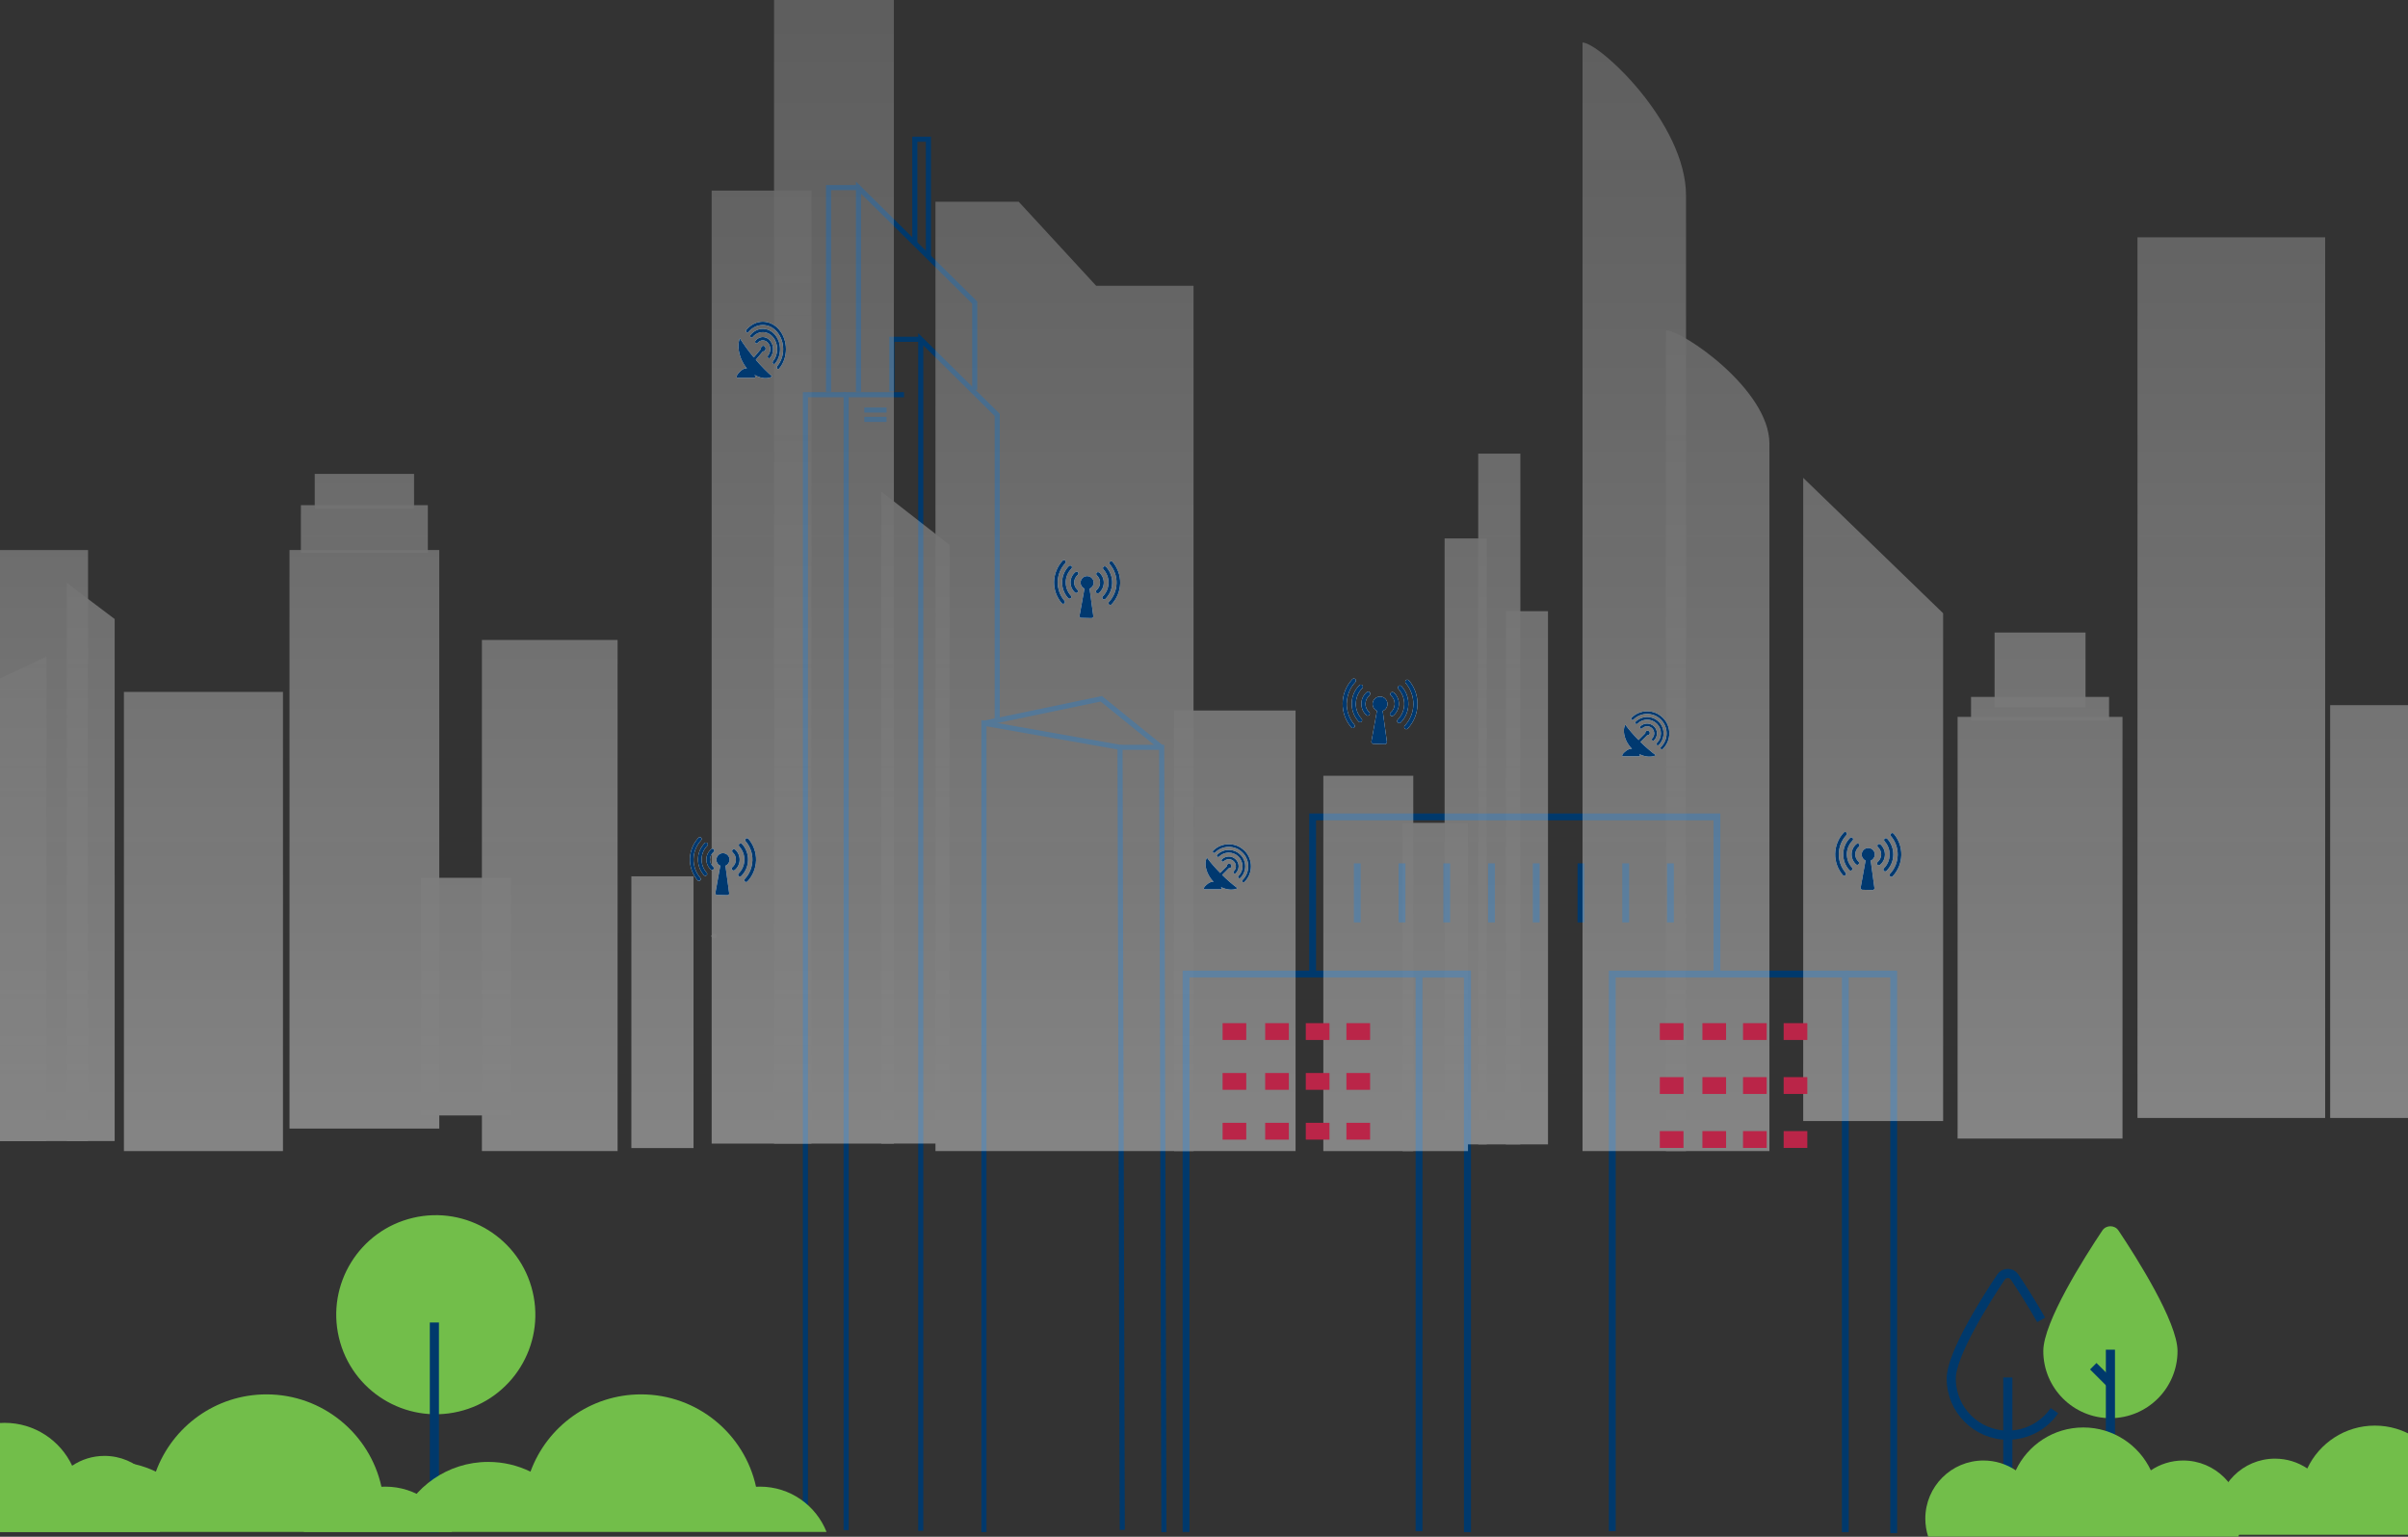 <svg width="705" height="450" viewBox="0 0 705 450" fill="none" xmlns="http://www.w3.org/2000/svg">
<rect x="0" y="0" width="705" height="450" fill="#333333" stroke="none"/>
<g clip-path="url(#clip0_2626_3353)">
<path d="M291.959 210.874V121.495L269.572 99.356V448.264" stroke="#00396C" stroke-width="1.49" stroke-miterlimit="10"/>
<path d="M261.122 114.64V99.356H269.572" stroke="#00396C" stroke-width="1.49" stroke-miterlimit="10"/>
<path d="M247.728 448.049V115.582H264.677" stroke="#00396C" stroke-width="1.49" stroke-miterlimit="10"/>
<path d="M285.371 114.152V88.599L251.339 54.934V114.724" stroke="#00396C" stroke-width="1.49" stroke-miterlimit="10"/>
<path d="M247.728 115.582H235.801V448.374" stroke="#00396C" stroke-width="1.49" stroke-miterlimit="10"/>
<path d="M242.573 114.724V54.934H251.742" stroke="#00396C" stroke-width="1.49" stroke-miterlimit="10"/>
<path d="M271.815 75.183V40.764H267.837V71.248" stroke="#00396C" stroke-width="1.49" stroke-miterlimit="10"/>
<path d="M259.563 120.068H253.046" stroke="#00396C" stroke-width="1.49" stroke-miterlimit="10"/>
<path d="M259.563 122.812H253.046" stroke="#00396C" stroke-width="1.49" stroke-miterlimit="10"/>
<path d="M288.073 448.621V211.781L327.916 218.842L328.572 447.986" stroke="#00396C" stroke-width="1.49" stroke-miterlimit="10"/>
<path d="M340.767 448.642L340.111 218.842H327.916" stroke="#00396C" stroke-width="1.49" stroke-miterlimit="10"/>
<path d="M340.111 218.942L322.429 204.617L288.073 211.783" stroke="#00396C" stroke-width="1.5" stroke-miterlimit="10"/>
<path d="M415.461 448.377V285.223H347.242V448.603" stroke="#00396C" stroke-width="2" stroke-miterlimit="10"/>
<path d="M502.674 285.22V239.205H384.3V285.22" stroke="#00396C" stroke-width="2" stroke-miterlimit="10"/>
<path d="M540.26 448.645V285.223H472.035V448.377" stroke="#00396C" stroke-width="2" stroke-miterlimit="10"/>
<path d="M429.631 448.645V285.223H415.947" stroke="#00396C" stroke-width="2.05" stroke-miterlimit="10"/>
<path d="M554.43 448.921V285.223H540.26" stroke="#00396C" stroke-width="2" stroke-miterlimit="10"/>
<path d="M397.376 252.816V270.104" stroke="#00396C" stroke-width="2" stroke-miterlimit="10"/>
<path d="M410.474 252.816V270.104" stroke="#00396C" stroke-width="2" stroke-miterlimit="10"/>
<path d="M423.572 252.816V270.104" stroke="#00396C" stroke-width="2" stroke-miterlimit="10"/>
<path d="M436.67 252.816V270.104" stroke="#00396C" stroke-width="2" stroke-miterlimit="10"/>
<path d="M449.768 252.816V270.104" stroke="#00396C" stroke-width="2" stroke-miterlimit="10"/>
<path d="M462.865 252.816V270.104" stroke="#00396C" stroke-width="2" stroke-miterlimit="10"/>
<path d="M475.963 252.816V270.104" stroke="#00396C" stroke-width="2" stroke-miterlimit="10"/>
<path d="M489.061 252.816V270.104" stroke="#00396C" stroke-width="2" stroke-miterlimit="10"/>
<g style="mix-blend-mode:multiply" opacity="0.4">
<path d="M445.126 132.832H432.783V335.104H445.126V132.832Z" fill="url(#paint0_linear_2626_3353)"/>
<path d="M453.216 178.973H440.873V335.102H453.216V178.973Z" fill="url(#paint1_linear_2626_3353)"/>
<path d="M435.287 157.672H422.944V335.102H435.287V157.672Z" fill="url(#paint2_linear_2626_3353)"/>
<path d="M180.814 187.395H141.091V337.064H180.814V187.395Z" fill="url(#paint3_linear_2626_3353)"/>
<path d="M379.306 208.053H343.729V337.063H379.306V208.053Z" fill="url(#paint4_linear_2626_3353)"/>
<path d="M568.896 328.276H527.931V139.92L568.896 179.573V328.276Z" fill="url(#paint5_linear_2626_3353)"/>
<path d="M493.625 337.062H463.324V12.445C468.162 12.445 493.625 35.918 493.625 57.304V337.062Z" fill="url(#paint6_linear_2626_3353)"/>
<path d="M518.043 337.062H487.735V96.717C492.574 96.717 518.043 114.089 518.043 129.909V337.069V337.062Z" fill="url(#paint7_linear_2626_3353)"/>
<path d="M413.775 227.164H387.438V337.074H413.775V227.164Z" fill="url(#paint8_linear_2626_3353)"/>
<path d="M429.785 240.953H410.629V337.074H429.785V240.953Z" fill="url(#paint9_linear_2626_3353)"/>
<path d="M621.414 209.918H573.135V333.406H621.414V209.918Z" fill="url(#paint10_linear_2626_3353)"/>
<path d="M617.479 204.072H577.071V210.991H617.479V204.072Z" fill="url(#paint11_linear_2626_3353)"/>
<path d="M610.588 185.219H583.962V207.084H610.588V185.219Z" fill="url(#paint12_linear_2626_3353)"/>
<path d="M320.926 83.68L298.257 59.078H273.882V337.066H349.436V83.68H320.926Z" fill="url(#paint13_linear_2626_3353)"/>
<path d="M203.046 256.609H184.849V336.184H203.046V256.609Z" fill="url(#paint14_linear_2626_3353)"/>
<path d="M128.607 161.064H84.757V330.475H128.607V161.064Z" fill="url(#paint15_linear_2626_3353)"/>
<path d="M125.263 147.924H88.093V161.875H125.263V147.924Z" fill="url(#paint16_linear_2626_3353)"/>
<path d="M121.222 138.77H92.142V149.011H121.222V138.77Z" fill="url(#paint17_linear_2626_3353)"/>
<path d="M82.846 202.602H36.28V337.071H82.846V202.602Z" fill="url(#paint18_linear_2626_3353)"/>
<path d="M25.778 161.074H-0.403V334.139H25.778V161.074Z" fill="url(#paint19_linear_2626_3353)"/>
<path d="M33.572 334.14H19.543V170.682L33.572 181.269V334.14Z" fill="url(#paint20_linear_2626_3353)"/>
<path d="M13.597 334.139H-12.584V204.578L13.597 192.242V334.139Z" fill="url(#paint21_linear_2626_3353)"/>
<path d="M261.701 0H226.625V334.872H261.701V0Z" fill="url(#paint22_linear_2626_3353)"/>
<path d="M278.008 334.871H258.005V143.934L278.008 159.556V334.871Z" fill="url(#paint23_linear_2626_3353)"/>
<path d="M237.592 55.812H208.357V334.873H237.592V55.812Z" fill="url(#paint24_linear_2626_3353)"/>
<path d="M209.909 274.102C209.909 274.461 209.542 274.765 209.09 274.765C208.639 274.765 208.265 274.461 208.265 274.102C208.265 273.742 208.632 273.432 209.09 273.432C209.549 273.432 209.909 273.728 209.909 274.102Z" fill="url(#paint25_linear_2626_3353)"/>
<path d="M149.611 257.041H123.239V326.635H149.611V257.041Z" fill="url(#paint26_linear_2626_3353)"/>
<path d="M680.746 69.494H625.801V327.366H680.746V69.494Z" fill="url(#paint27_linear_2626_3353)"/>
<path d="M710.786 206.486H682.213V327.364H710.786V206.486Z" fill="url(#paint28_linear_2626_3353)"/>
</g>
<path d="M134.284 413.345C149.95 409.648 159.652 393.951 155.954 378.286C152.257 362.621 136.56 352.919 120.895 356.616C105.23 360.313 95.528 376.01 99.225 391.675C102.922 407.34 118.619 417.042 134.284 413.345Z" fill="#72BE4A"/>
<path d="M127.175 448.72V387.266" stroke="#00396C" stroke-width="2.67" stroke-miterlimit="10"/>
<path d="M241.994 448.595C238.926 440.829 231.358 435.327 222.499 435.327C222.111 435.327 221.73 435.342 221.349 435.363C217.957 419.895 204.182 408.307 187.691 408.307C172.816 408.307 160.142 417.73 155.31 430.94C151.572 429.114 147.382 428.084 142.939 428.084C131.075 428.084 120.933 435.412 116.764 445.78C113.463 442.578 108.971 440.603 104.012 440.603C97.728 440.603 92.184 443.77 88.883 448.587H241.994V448.595Z" fill="#72BE4A"/>
<path d="M132.324 448.595C129.255 440.829 121.687 435.327 112.829 435.327C112.441 435.327 112.06 435.342 111.679 435.363C108.286 419.895 94.511 408.307 78.021 408.307C63.146 408.307 50.471 417.73 45.64 430.94C41.901 429.114 37.712 428.084 33.268 428.084C21.405 428.084 11.262 435.412 7.094 445.78C3.793 442.578 -0.7 440.603 -5.658 440.603C-11.943 440.603 -17.486 443.77 -20.787 448.587H132.324V448.595Z" fill="#72BE4A"/>
<path d="M598.224 395.622C598.224 406.477 607.019 415.272 617.874 415.272C628.729 415.272 637.524 406.477 637.524 395.622C637.524 387.13 625.484 368.171 620.251 360.342C619.122 358.649 616.625 358.649 615.497 360.342C610.271 368.171 598.224 387.123 598.224 395.622Z" fill="#72BE4A"/>
<path d="M617.874 395.219V447.06" stroke="#00396C" stroke-width="2.67" stroke-miterlimit="10"/>
<path d="M617.704 404.91L612.852 400.064" stroke="#00396C" stroke-width="2.67" stroke-miterlimit="10"/>
<path d="M597.596 386.495C594.796 381.536 591.77 376.853 589.837 373.961C588.885 372.536 586.783 372.536 585.831 373.961C581.423 380.563 571.273 396.538 571.273 403.697C571.273 412.845 578.686 420.258 587.834 420.258C593.498 420.258 598.499 417.416 601.482 413.078" stroke="#00396C" stroke-width="2.67" stroke-miterlimit="10"/>
<path d="M587.834 403.359V447.061" stroke="#00396C" stroke-width="2.67" stroke-miterlimit="10"/>
<path d="M655.354 449.963C655.897 448.299 656.194 446.528 656.194 444.687C656.194 435.293 648.576 427.675 639.181 427.675C635.676 427.675 632.424 428.733 629.716 430.553C626.225 423.133 618.685 417.998 609.939 417.998C601.193 417.998 593.653 423.133 590.162 430.553C587.453 428.733 584.202 427.675 580.696 427.675C571.301 427.675 563.684 435.293 563.684 444.687C563.684 446.528 563.98 448.306 564.523 449.963H655.347H655.354Z" fill="#72BE4A"/>
<path d="M46.768 448.61C47.312 446.945 47.608 445.175 47.608 443.334C47.608 433.939 39.99 426.322 30.595 426.322C27.09 426.322 23.838 427.38 21.13 429.199C17.639 421.779 10.099 416.645 1.353 416.645C-7.393 416.645 -14.933 421.779 -18.424 429.199C-21.133 427.38 -24.384 426.322 -27.89 426.322C-37.285 426.322 -44.902 433.939 -44.902 443.334C-44.902 445.175 -44.606 446.952 -44.063 448.61H46.761H46.768Z" fill="#72BE4A"/>
<path d="M740.712 449.418C741.256 447.754 741.552 445.983 741.552 444.142C741.552 434.748 733.934 427.13 724.539 427.13C721.034 427.13 717.783 428.188 715.074 430.008C711.583 422.588 704.043 417.453 695.297 417.453C686.551 417.453 679.011 422.588 675.52 430.008C672.811 428.188 669.56 427.13 666.054 427.13C656.659 427.13 649.042 434.748 649.042 444.142C649.042 445.983 649.338 447.761 649.881 449.418H740.705H740.712Z" fill="#72BE4A"/>
<path d="M228.134 96.561C226.851 95.037 225.144 94.205 223.331 94.205C221.518 94.205 219.812 95.037 218.528 96.561C218.366 96.758 218.366 97.055 218.528 97.252C218.69 97.45 218.951 97.45 219.113 97.252C220.235 95.912 221.737 95.178 223.331 95.178C224.925 95.178 226.427 95.912 227.549 97.252C229.877 100.003 229.877 104.482 227.549 107.232C227.387 107.43 227.387 107.726 227.549 107.924C227.627 108.022 227.732 108.065 227.838 108.065C227.944 108.065 228.043 108.022 228.127 107.924C230.772 104.792 230.772 99.7 228.127 96.561H228.134Z" fill="white"/>
<path d="M226.893 98.029C224.932 95.709 221.737 95.709 219.769 98.029C219.607 98.227 219.607 98.523 219.769 98.721C219.932 98.918 220.193 98.918 220.355 98.721C221.998 96.781 224.671 96.781 226.322 98.721C227.119 99.659 227.549 100.914 227.549 102.247C227.549 103.58 227.105 104.836 226.322 105.774C226.16 105.971 226.16 106.268 226.322 106.465C226.399 106.564 226.505 106.606 226.611 106.606C226.717 106.606 226.816 106.564 226.9 106.465C227.852 105.344 228.381 103.841 228.381 102.247C228.381 100.653 227.852 99.158 226.9 98.029H226.886H226.893Z" fill="white"/>
<path d="M225.454 99.734C224.276 98.352 222.379 98.352 221.201 99.734C221.039 99.932 221.039 100.228 221.201 100.425C221.363 100.623 221.624 100.623 221.786 100.425C222.64 99.424 224.022 99.424 224.876 100.425C225.729 101.427 225.729 103.07 224.876 104.086C224.714 104.283 224.714 104.58 224.876 104.777C224.953 104.876 225.059 104.918 225.165 104.918C225.271 104.918 225.369 104.876 225.454 104.777C226.632 103.395 226.632 101.138 225.454 99.748V99.734Z" fill="white"/>
<path d="M221.279 105.356L223.359 102.895C223.578 102.937 223.804 102.859 223.966 102.669C224.234 102.345 224.234 101.816 223.966 101.491C223.698 101.167 223.24 101.167 222.971 101.491C222.809 101.689 222.746 101.957 222.774 102.203L220.7 104.665C219.127 102.768 217.745 100.863 216.631 99.086C216.567 99.206 216.511 99.347 216.461 99.488V99.502C215.89 101.145 216.214 103.939 217.618 106.365C217.639 106.4 217.66 106.428 217.675 106.464C217.752 106.591 217.823 106.71 217.914 106.844C217.971 106.922 218.013 106.993 218.062 107.07C218.126 107.155 218.182 107.254 218.246 107.338C218.373 107.507 218.507 107.67 218.634 107.832C218.655 107.853 218.669 107.874 218.69 107.895C218.584 107.86 218.472 107.853 218.38 107.853C217.484 107.853 216.102 109.172 215.735 109.99C215.735 109.99 215.7 110.075 215.693 110.117V110.152C215.693 110.152 215.678 110.209 215.671 110.23V110.371C215.671 110.371 215.671 110.435 215.693 110.456C215.693 110.456 215.714 110.512 215.735 110.533C215.735 110.533 215.749 110.547 215.756 110.554C215.77 110.569 215.791 110.576 215.798 110.59C215.798 110.59 215.82 110.59 215.834 110.604C215.855 110.604 215.876 110.625 215.897 110.625H215.932C215.932 110.625 216.01 110.639 216.059 110.639H220.891C220.891 110.639 220.933 110.639 220.947 110.625H220.968C220.968 110.625 221.004 110.611 221.011 110.604C221.011 110.604 221.025 110.604 221.032 110.59C221.067 110.554 221.095 110.526 221.109 110.484V110.463C221.109 110.463 221.109 110.427 221.124 110.406V110.301C221.124 110.301 221.124 110.244 221.109 110.216C221.109 110.216 221.095 110.159 221.088 110.131V110.096C221.088 110.096 221.067 110.054 221.053 110.033C221.053 110.018 221.053 110.011 221.039 109.997C221.025 109.976 221.018 109.955 221.004 109.92C221.004 109.906 220.99 109.899 220.982 109.884C220.961 109.849 220.94 109.821 220.926 109.779C220.926 109.779 220.968 109.8 220.99 109.814C221.053 109.849 221.116 109.891 221.187 109.92C221.293 109.976 221.406 110.025 221.497 110.082C221.554 110.117 221.617 110.138 221.667 110.167C221.815 110.23 221.977 110.293 222.132 110.35C222.21 110.385 222.28 110.406 222.358 110.427C222.435 110.449 222.52 110.484 222.598 110.505L222.859 110.569C222.922 110.59 223 110.604 223.063 110.625C223.148 110.646 223.232 110.66 223.331 110.667C223.395 110.667 223.451 110.688 223.515 110.703C223.599 110.717 223.698 110.724 223.783 110.738H224.347C224.692 110.724 225.024 110.674 225.32 110.576H225.341C225.384 110.561 225.426 110.54 225.468 110.533C225.553 110.498 225.638 110.47 225.715 110.427C225.736 110.427 225.757 110.406 225.779 110.392C225.877 110.336 225.976 110.286 226.047 110.223C224.537 108.904 222.929 107.268 221.307 105.392L221.265 105.377L221.279 105.356Z" fill="white"/>
<path d="M228.134 96.561C226.851 95.037 225.144 94.205 223.331 94.205C221.518 94.205 219.812 95.037 218.528 96.561C218.366 96.758 218.366 97.055 218.528 97.252C218.69 97.45 218.951 97.45 219.113 97.252C220.235 95.912 221.737 95.178 223.331 95.178C224.925 95.178 226.427 95.912 227.549 97.252C229.877 100.003 229.877 104.482 227.549 107.232C227.387 107.43 227.387 107.726 227.549 107.924C227.627 108.022 227.732 108.065 227.838 108.065C227.944 108.065 228.043 108.022 228.127 107.924C230.772 104.792 230.772 99.7 228.127 96.561H228.134Z" fill="#003970"/>
<path d="M226.893 98.029C224.932 95.709 221.737 95.709 219.769 98.029C219.607 98.227 219.607 98.523 219.769 98.721C219.932 98.918 220.193 98.918 220.355 98.721C221.998 96.781 224.671 96.781 226.322 98.721C227.119 99.659 227.549 100.914 227.549 102.247C227.549 103.58 227.105 104.836 226.322 105.774C226.16 105.971 226.16 106.268 226.322 106.465C226.399 106.564 226.505 106.606 226.611 106.606C226.717 106.606 226.816 106.564 226.9 106.465C227.852 105.344 228.381 103.841 228.381 102.247C228.381 100.653 227.852 99.158 226.9 98.029H226.886H226.893Z" fill="#003970"/>
<path d="M225.454 99.734C224.276 98.352 222.379 98.352 221.201 99.734C221.039 99.932 221.039 100.228 221.201 100.425C221.363 100.623 221.624 100.623 221.786 100.425C222.64 99.424 224.022 99.424 224.876 100.425C225.729 101.427 225.729 103.07 224.876 104.086C224.714 104.283 224.714 104.58 224.876 104.777C224.953 104.876 225.059 104.918 225.165 104.918C225.271 104.918 225.369 104.876 225.454 104.777C226.632 103.395 226.632 101.138 225.454 99.748V99.734Z" fill="#003970"/>
<path d="M221.279 105.356L223.359 102.895C223.578 102.937 223.804 102.859 223.966 102.669C224.234 102.345 224.234 101.816 223.966 101.491C223.698 101.167 223.24 101.167 222.971 101.491C222.809 101.689 222.746 101.957 222.774 102.203L220.7 104.665C219.127 102.768 217.745 100.863 216.631 99.086C216.567 99.206 216.511 99.347 216.461 99.488V99.502C215.89 101.145 216.214 103.939 217.618 106.365C217.639 106.4 217.66 106.428 217.675 106.464C217.752 106.591 217.823 106.71 217.914 106.844C217.971 106.922 218.013 106.993 218.062 107.07C218.126 107.155 218.182 107.254 218.246 107.338C218.373 107.507 218.507 107.67 218.634 107.832C218.655 107.853 218.669 107.874 218.69 107.895C218.584 107.86 218.472 107.853 218.38 107.853C217.484 107.853 216.102 109.172 215.735 109.99C215.735 109.99 215.7 110.075 215.693 110.117V110.152C215.693 110.152 215.678 110.209 215.671 110.23V110.371C215.671 110.371 215.671 110.435 215.693 110.456C215.693 110.456 215.714 110.512 215.735 110.533C215.735 110.533 215.749 110.547 215.756 110.554C215.77 110.569 215.791 110.576 215.798 110.59C215.798 110.59 215.82 110.59 215.834 110.604C215.855 110.604 215.876 110.625 215.897 110.625H215.932C215.932 110.625 216.01 110.639 216.059 110.639H220.891C220.891 110.639 220.933 110.639 220.947 110.625H220.968C220.968 110.625 221.004 110.611 221.011 110.604C221.011 110.604 221.025 110.604 221.032 110.59C221.067 110.554 221.095 110.526 221.109 110.484V110.463C221.109 110.463 221.109 110.427 221.124 110.406V110.301C221.124 110.301 221.124 110.244 221.109 110.216C221.109 110.216 221.095 110.159 221.088 110.131V110.096C221.088 110.096 221.067 110.054 221.053 110.033C221.053 110.018 221.053 110.011 221.039 109.997C221.025 109.976 221.018 109.955 221.004 109.92C221.004 109.906 220.99 109.899 220.982 109.884C220.961 109.849 220.94 109.821 220.926 109.779C220.926 109.779 220.968 109.8 220.99 109.814C221.053 109.849 221.116 109.891 221.187 109.92C221.293 109.976 221.406 110.025 221.497 110.082C221.554 110.117 221.617 110.138 221.667 110.167C221.815 110.23 221.977 110.293 222.132 110.35C222.21 110.385 222.28 110.406 222.358 110.427C222.435 110.449 222.52 110.484 222.598 110.505L222.859 110.569C222.922 110.59 223 110.604 223.063 110.625C223.148 110.646 223.232 110.66 223.331 110.667C223.395 110.667 223.451 110.688 223.515 110.703C223.599 110.717 223.698 110.724 223.783 110.738H224.347C224.692 110.724 225.024 110.674 225.32 110.576H225.341C225.384 110.561 225.426 110.54 225.468 110.533C225.553 110.498 225.638 110.47 225.715 110.427C225.736 110.427 225.757 110.406 225.779 110.392C225.877 110.336 225.976 110.286 226.047 110.223C224.537 108.904 222.929 107.268 221.307 105.392L221.265 105.377L221.279 105.356Z" fill="#003970"/>
<path d="M364.339 249.103C363.119 247.883 361.497 247.213 359.762 247.213C358.026 247.213 356.404 247.883 355.184 249.103C355.029 249.258 355.029 249.505 355.184 249.653C355.339 249.808 355.586 249.808 355.734 249.653C356.806 248.581 358.238 247.982 359.762 247.982C361.285 247.982 362.717 248.567 363.789 249.653C366.011 251.875 366.011 255.486 363.789 257.694C363.634 257.849 363.634 258.096 363.789 258.244C363.859 258.315 363.958 258.357 364.071 258.357C364.184 258.357 364.269 258.322 364.353 258.244C366.878 255.719 366.878 251.621 364.353 249.096L364.339 249.11V249.103Z" fill="white"/>
<path d="M363.154 250.287C361.285 248.417 358.238 248.417 356.362 250.287C356.207 250.442 356.207 250.689 356.362 250.837C356.517 250.992 356.764 250.992 356.912 250.837C358.471 249.278 361.024 249.278 362.597 250.837C363.352 251.591 363.782 252.607 363.782 253.679C363.782 254.751 363.366 255.767 362.597 256.522C362.442 256.677 362.442 256.924 362.597 257.072C362.668 257.142 362.766 257.185 362.879 257.185C362.992 257.185 363.077 257.149 363.161 257.072C364.064 256.169 364.565 254.963 364.565 253.679C364.565 252.395 364.064 251.189 363.161 250.287H363.154Z" fill="white"/>
<path d="M361.793 251.65C360.671 250.528 358.852 250.528 357.744 251.65C357.589 251.805 357.589 252.052 357.744 252.2C357.899 252.355 358.146 252.355 358.294 252.2C359.099 251.396 360.432 251.382 361.236 252.2C362.04 253.018 362.04 254.337 361.236 255.141C361.08 255.296 361.08 255.543 361.236 255.691C361.306 255.762 361.405 255.804 361.518 255.804C361.631 255.804 361.715 255.769 361.8 255.691C362.921 254.57 362.921 252.764 361.8 251.643V251.657L361.793 251.65Z" fill="white"/>
<path d="M357.801 256.193L359.776 254.218C359.98 254.253 360.192 254.197 360.347 254.034C360.601 253.78 360.601 253.35 360.347 253.082C360.093 252.828 359.663 252.828 359.395 253.082C359.24 253.237 359.176 253.463 359.211 253.654L357.236 255.628C355.734 254.105 354.415 252.567 353.357 251.143C353.294 251.241 353.244 251.347 353.202 251.46C352.652 252.779 352.969 255.036 354.302 256.983C354.316 257.004 354.338 257.032 354.366 257.067C354.436 257.166 354.514 257.272 354.584 257.371C354.634 257.434 354.683 257.49 354.733 257.554C354.796 257.624 354.845 257.702 354.916 257.773C355.036 257.907 355.163 258.041 355.283 258.175C355.297 258.189 355.318 258.21 355.332 258.224C355.233 258.203 355.127 258.189 355.036 258.189C354.182 258.189 352.863 259.247 352.525 259.91C352.525 259.91 352.49 259.98 352.475 260.008V260.03C352.475 260.03 352.461 260.079 352.454 260.093V260.206C352.454 260.206 352.454 260.255 352.468 260.276C352.468 260.276 352.49 260.312 352.504 260.34L352.518 260.354C352.518 260.354 352.539 260.375 352.567 260.375H352.588C352.588 260.375 352.624 260.389 352.652 260.396H357.497C357.497 260.396 357.533 260.382 357.547 260.375H357.561C357.596 260.354 357.624 260.326 357.631 260.291V260.171C357.631 260.171 357.631 260.121 357.617 260.1C357.617 260.1 357.603 260.051 357.596 260.03V260.008C357.596 260.008 357.582 259.973 357.575 259.945C357.575 259.945 357.575 259.924 357.561 259.924C357.561 259.903 357.54 259.889 357.526 259.86C357.526 259.86 357.526 259.839 357.511 259.839C357.497 259.818 357.476 259.776 357.448 259.755C357.448 259.755 357.483 259.776 357.511 259.776C357.575 259.797 357.631 259.839 357.695 259.86C357.794 259.91 357.892 259.945 357.998 259.98C358.048 260.001 358.111 260.03 358.153 260.051C358.301 260.114 358.45 260.164 358.591 260.199C358.661 260.22 358.739 260.234 358.809 260.262C358.88 260.291 358.964 260.312 359.042 260.326C359.127 260.347 359.197 260.361 359.289 260.375C359.352 260.389 359.423 260.396 359.486 260.411C359.571 260.425 359.656 260.432 359.74 260.446C359.804 260.446 359.86 260.46 359.91 260.467C359.994 260.467 360.079 260.481 360.163 260.488H360.685C361.017 260.488 361.334 260.439 361.609 260.354H361.624C361.673 260.354 361.708 260.333 361.743 260.319C361.828 260.298 361.899 260.269 361.99 260.234C362.011 260.234 362.026 260.22 362.054 260.213C362.152 260.178 362.237 260.128 362.308 260.079C360.869 259.021 359.331 257.702 357.794 256.186L357.808 256.2L357.801 256.193Z" fill="white"/>
<path d="M364.339 249.103C363.119 247.883 361.497 247.213 359.762 247.213C358.026 247.213 356.404 247.883 355.184 249.103C355.029 249.258 355.029 249.505 355.184 249.653C355.339 249.808 355.586 249.808 355.734 249.653C356.806 248.581 358.238 247.982 359.762 247.982C361.285 247.982 362.717 248.567 363.789 249.653C366.011 251.875 366.011 255.486 363.789 257.694C363.634 257.849 363.634 258.096 363.789 258.244C363.859 258.315 363.958 258.357 364.071 258.357C364.184 258.357 364.269 258.322 364.353 258.244C366.878 255.719 366.878 251.621 364.353 249.096L364.339 249.11V249.103Z" fill="#003970"/>
<path d="M363.154 250.287C361.285 248.417 358.238 248.417 356.362 250.287C356.207 250.442 356.207 250.689 356.362 250.837C356.517 250.992 356.764 250.992 356.912 250.837C358.471 249.278 361.024 249.278 362.597 250.837C363.352 251.591 363.782 252.607 363.782 253.679C363.782 254.751 363.366 255.767 362.597 256.522C362.442 256.677 362.442 256.924 362.597 257.072C362.668 257.142 362.766 257.185 362.879 257.185C362.992 257.185 363.077 257.149 363.161 257.072C364.064 256.169 364.565 254.963 364.565 253.679C364.565 252.395 364.064 251.189 363.161 250.287H363.154Z" fill="#003970"/>
<path d="M361.793 251.65C360.671 250.528 358.852 250.528 357.744 251.65C357.589 251.805 357.589 252.052 357.744 252.2C357.899 252.355 358.146 252.355 358.294 252.2C359.099 251.396 360.432 251.382 361.236 252.2C362.04 253.018 362.04 254.337 361.236 255.141C361.08 255.296 361.08 255.543 361.236 255.691C361.306 255.762 361.405 255.804 361.518 255.804C361.631 255.804 361.715 255.769 361.8 255.691C362.921 254.57 362.921 252.764 361.8 251.643V251.657L361.793 251.65Z" fill="#003970"/>
<path d="M357.801 256.193L359.776 254.218C359.98 254.253 360.192 254.197 360.347 254.034C360.601 253.78 360.601 253.35 360.347 253.082C360.093 252.828 359.663 252.828 359.395 253.082C359.24 253.237 359.176 253.463 359.211 253.654L357.236 255.628C355.734 254.105 354.415 252.567 353.357 251.143C353.294 251.241 353.244 251.347 353.202 251.46C352.652 252.779 352.969 255.036 354.302 256.983C354.316 257.004 354.338 257.032 354.366 257.067C354.436 257.166 354.514 257.272 354.584 257.371C354.634 257.434 354.683 257.49 354.733 257.554C354.796 257.624 354.845 257.702 354.916 257.773C355.036 257.907 355.163 258.041 355.283 258.175C355.297 258.189 355.318 258.21 355.332 258.224C355.233 258.203 355.127 258.189 355.036 258.189C354.182 258.189 352.863 259.247 352.525 259.91C352.525 259.91 352.49 259.98 352.475 260.008V260.03C352.475 260.03 352.461 260.079 352.454 260.093V260.206C352.454 260.206 352.454 260.255 352.468 260.276C352.468 260.276 352.49 260.312 352.504 260.34L352.518 260.354C352.518 260.354 352.539 260.375 352.567 260.375H352.588C352.588 260.375 352.624 260.389 352.652 260.396H357.497C357.497 260.396 357.533 260.382 357.547 260.375H357.561C357.596 260.354 357.624 260.326 357.631 260.291V260.171C357.631 260.171 357.631 260.121 357.617 260.1C357.617 260.1 357.603 260.051 357.596 260.03V260.008C357.596 260.008 357.582 259.973 357.575 259.945C357.575 259.945 357.575 259.924 357.561 259.924C357.561 259.903 357.54 259.889 357.526 259.86C357.526 259.86 357.526 259.839 357.511 259.839C357.497 259.818 357.476 259.776 357.448 259.755C357.448 259.755 357.483 259.776 357.511 259.776C357.575 259.797 357.631 259.839 357.695 259.86C357.794 259.91 357.892 259.945 357.998 259.98C358.048 260.001 358.111 260.03 358.153 260.051C358.301 260.114 358.45 260.164 358.591 260.199C358.661 260.22 358.739 260.234 358.809 260.262C358.88 260.291 358.964 260.312 359.042 260.326C359.127 260.347 359.197 260.361 359.289 260.375C359.352 260.389 359.423 260.396 359.486 260.411C359.571 260.425 359.656 260.432 359.74 260.446C359.804 260.446 359.86 260.46 359.91 260.467C359.994 260.467 360.079 260.481 360.163 260.488H360.685C361.017 260.488 361.334 260.439 361.609 260.354H361.624C361.673 260.354 361.708 260.333 361.743 260.319C361.828 260.298 361.899 260.269 361.99 260.234C362.011 260.234 362.026 260.22 362.054 260.213C362.152 260.178 362.237 260.128 362.308 260.079C360.869 259.021 359.331 257.702 357.794 256.186L357.808 256.2L357.801 256.193Z" fill="#003970"/>
<path d="M486.825 210.175C485.604 208.955 483.982 208.285 482.247 208.285C480.512 208.285 478.89 208.955 477.67 210.175C477.514 210.331 477.514 210.577 477.67 210.726C477.825 210.881 478.072 210.881 478.22 210.726C479.292 209.653 480.724 209.054 482.247 209.054C483.771 209.054 485.202 209.639 486.275 210.726C488.496 212.947 488.496 216.559 486.275 218.766C486.119 218.921 486.119 219.168 486.275 219.316C486.345 219.387 486.444 219.429 486.557 219.429C486.669 219.429 486.754 219.394 486.839 219.316C489.364 216.791 489.364 212.693 486.839 210.168L486.825 210.182V210.175Z" fill="white"/>
<path d="M485.64 211.359C483.771 209.49 480.724 209.49 478.848 211.359C478.692 211.514 478.692 211.761 478.848 211.909C479.003 212.064 479.25 212.064 479.398 211.909C480.957 210.35 483.51 210.35 485.083 211.909C485.837 212.664 486.268 213.679 486.268 214.751C486.268 215.824 485.851 216.839 485.083 217.594C484.927 217.749 484.927 217.996 485.083 218.144C485.153 218.215 485.252 218.257 485.365 218.257C485.478 218.257 485.562 218.222 485.647 218.144C486.55 217.241 487.05 216.035 487.05 214.751C487.05 213.468 486.55 212.262 485.647 211.359H485.64Z" fill="white"/>
<path d="M484.271 212.73C483.15 211.608 481.33 211.608 480.223 212.73C480.067 212.885 480.067 213.132 480.223 213.28C480.378 213.435 480.625 213.435 480.773 213.28C481.577 212.476 482.91 212.462 483.714 213.28C484.518 214.098 484.518 215.417 483.714 216.221C483.559 216.376 483.559 216.623 483.714 216.771C483.784 216.842 483.883 216.884 483.996 216.884C484.109 216.884 484.194 216.849 484.278 216.771C485.4 215.65 485.4 213.844 484.278 212.723V212.737L484.271 212.73Z" fill="white"/>
<path d="M480.286 217.265L482.261 215.29C482.466 215.325 482.677 215.269 482.832 215.107C483.086 214.853 483.086 214.422 482.832 214.154C482.579 213.901 482.148 213.901 481.88 214.154C481.725 214.31 481.662 214.535 481.697 214.726L479.722 216.701C478.22 215.177 476.901 213.64 475.843 212.215C475.779 212.314 475.73 212.419 475.688 212.532C475.137 213.851 475.455 216.108 476.788 218.055C476.802 218.076 476.823 218.104 476.851 218.14C476.922 218.238 476.999 218.344 477.07 218.443C477.119 218.506 477.169 218.563 477.218 218.626C477.282 218.697 477.331 218.774 477.402 218.845C477.521 218.979 477.648 219.113 477.768 219.247C477.782 219.261 477.804 219.282 477.818 219.296C477.719 219.275 477.613 219.261 477.521 219.261C476.668 219.261 475.349 220.319 475.01 220.982C475.01 220.982 474.975 221.053 474.961 221.081V221.102C474.961 221.102 474.947 221.151 474.94 221.165V221.278C474.94 221.278 474.94 221.328 474.954 221.349C474.954 221.349 474.975 221.384 474.989 221.412L475.003 221.426C475.003 221.426 475.025 221.448 475.053 221.448H475.074C475.074 221.448 475.109 221.462 475.137 221.469H479.983C479.983 221.469 480.018 221.455 480.032 221.448H480.046C480.082 221.426 480.11 221.398 480.117 221.363V221.243C480.117 221.243 480.117 221.194 480.103 221.172C480.103 221.172 480.089 221.123 480.082 221.102V221.081C480.082 221.081 480.068 221.045 480.061 221.017C480.061 221.017 480.061 220.996 480.046 220.996C480.046 220.975 480.025 220.961 480.011 220.933C480.011 220.933 480.011 220.911 479.997 220.911C479.983 220.89 479.962 220.848 479.934 220.827C479.934 220.827 479.969 220.848 479.997 220.848C480.061 220.869 480.117 220.911 480.18 220.933C480.279 220.982 480.378 221.017 480.484 221.053C480.533 221.074 480.597 221.102 480.639 221.123C480.787 221.187 480.935 221.236 481.076 221.271C481.147 221.292 481.224 221.306 481.295 221.335C481.365 221.363 481.45 221.384 481.528 221.398C481.612 221.419 481.683 221.433 481.775 221.448C481.838 221.462 481.908 221.469 481.972 221.483C482.057 221.497 482.141 221.504 482.226 221.518C482.289 221.518 482.346 221.532 482.395 221.539C482.48 221.539 482.564 221.553 482.649 221.56H483.171C483.503 221.56 483.82 221.511 484.095 221.426H484.109C484.158 221.426 484.194 221.405 484.229 221.391C484.314 221.37 484.384 221.342 484.476 221.306C484.497 221.306 484.511 221.292 484.539 221.285C484.638 221.25 484.723 221.201 484.793 221.151C483.354 220.093 481.817 218.774 480.279 217.258L480.293 217.272L480.286 217.265Z" fill="white"/>
<path d="M486.825 210.175C485.604 208.955 483.982 208.285 482.247 208.285C480.512 208.285 478.89 208.955 477.67 210.175C477.514 210.331 477.514 210.577 477.67 210.726C477.825 210.881 478.072 210.881 478.22 210.726C479.292 209.653 480.724 209.054 482.247 209.054C483.771 209.054 485.202 209.639 486.275 210.726C488.496 212.947 488.496 216.559 486.275 218.766C486.119 218.921 486.119 219.168 486.275 219.316C486.345 219.387 486.444 219.429 486.557 219.429C486.669 219.429 486.754 219.394 486.839 219.316C489.364 216.791 489.364 212.693 486.839 210.168L486.825 210.182V210.175Z" fill="#003970"/>
<path d="M485.64 211.359C483.771 209.49 480.724 209.49 478.848 211.359C478.692 211.514 478.692 211.761 478.848 211.909C479.003 212.064 479.25 212.064 479.398 211.909C480.957 210.35 483.51 210.35 485.083 211.909C485.837 212.664 486.268 213.679 486.268 214.751C486.268 215.824 485.851 216.839 485.083 217.594C484.927 217.749 484.927 217.996 485.083 218.144C485.153 218.215 485.252 218.257 485.365 218.257C485.478 218.257 485.562 218.222 485.647 218.144C486.55 217.241 487.05 216.035 487.05 214.751C487.05 213.468 486.55 212.262 485.647 211.359H485.64Z" fill="#003970"/>
<path d="M484.271 212.73C483.15 211.608 481.33 211.608 480.223 212.73C480.067 212.885 480.067 213.132 480.223 213.28C480.378 213.435 480.625 213.435 480.773 213.28C481.577 212.476 482.91 212.462 483.714 213.28C484.518 214.098 484.518 215.417 483.714 216.221C483.559 216.376 483.559 216.623 483.714 216.771C483.784 216.842 483.883 216.884 483.996 216.884C484.109 216.884 484.194 216.849 484.278 216.771C485.4 215.65 485.4 213.844 484.278 212.723V212.737L484.271 212.73Z" fill="#003970"/>
<path d="M480.286 217.265L482.261 215.29C482.466 215.325 482.677 215.269 482.832 215.107C483.086 214.853 483.086 214.422 482.832 214.154C482.579 213.901 482.148 213.901 481.88 214.154C481.725 214.31 481.662 214.535 481.697 214.726L479.722 216.701C478.22 215.177 476.901 213.64 475.843 212.215C475.779 212.314 475.73 212.419 475.688 212.532C475.137 213.851 475.455 216.108 476.788 218.055C476.802 218.076 476.823 218.104 476.851 218.14C476.922 218.238 476.999 218.344 477.07 218.443C477.119 218.506 477.169 218.563 477.218 218.626C477.282 218.697 477.331 218.774 477.402 218.845C477.521 218.979 477.648 219.113 477.768 219.247C477.782 219.261 477.804 219.282 477.818 219.296C477.719 219.275 477.613 219.261 477.521 219.261C476.668 219.261 475.349 220.319 475.01 220.982C475.01 220.982 474.975 221.053 474.961 221.081V221.102C474.961 221.102 474.947 221.151 474.94 221.165V221.278C474.94 221.278 474.94 221.328 474.954 221.349C474.954 221.349 474.975 221.384 474.989 221.412L475.003 221.426C475.003 221.426 475.025 221.448 475.053 221.448H475.074C475.074 221.448 475.109 221.462 475.137 221.469H479.983C479.983 221.469 480.018 221.455 480.032 221.448H480.046C480.082 221.426 480.11 221.398 480.117 221.363V221.243C480.117 221.243 480.117 221.194 480.103 221.172C480.103 221.172 480.089 221.123 480.082 221.102V221.081C480.082 221.081 480.068 221.045 480.061 221.017C480.061 221.017 480.061 220.996 480.046 220.996C480.046 220.975 480.025 220.961 480.011 220.933C480.011 220.933 480.011 220.911 479.997 220.911C479.983 220.89 479.962 220.848 479.934 220.827C479.934 220.827 479.969 220.848 479.997 220.848C480.061 220.869 480.117 220.911 480.18 220.933C480.279 220.982 480.378 221.017 480.484 221.053C480.533 221.074 480.597 221.102 480.639 221.123C480.787 221.187 480.935 221.236 481.076 221.271C481.147 221.292 481.224 221.306 481.295 221.335C481.365 221.363 481.45 221.384 481.528 221.398C481.612 221.419 481.683 221.433 481.775 221.448C481.838 221.462 481.908 221.469 481.972 221.483C482.057 221.497 482.141 221.504 482.226 221.518C482.289 221.518 482.346 221.532 482.395 221.539C482.48 221.539 482.564 221.553 482.649 221.56H483.171C483.503 221.56 483.82 221.511 484.095 221.426H484.109C484.158 221.426 484.194 221.405 484.229 221.391C484.314 221.37 484.384 221.342 484.476 221.306C484.497 221.306 484.511 221.292 484.539 221.285C484.638 221.25 484.723 221.201 484.793 221.151C483.354 220.093 481.817 218.774 480.279 217.258L480.293 217.272L480.286 217.265Z" fill="#003970"/>
<path d="M404.839 208.17C405.636 207.867 406.186 207.098 406.214 206.195C406.243 204.996 405.297 203.995 404.084 203.981C402.871 203.967 401.884 204.898 401.855 206.111C401.841 207.013 402.37 207.796 403.139 208.142L401.51 217.121C401.439 217.495 401.707 217.805 402.095 217.819L403.767 217.861L405.438 217.904C405.826 217.904 406.109 217.614 406.052 217.234L404.825 208.198L404.839 208.17Z" fill="white"/>
<path d="M412.47 199.25C412.244 198.996 411.87 198.961 411.624 199.179C411.377 199.398 411.334 199.779 411.553 200.026C413.041 201.782 413.838 204.018 413.796 206.317C413.754 208.617 412.851 210.817 411.278 212.496C411.052 212.75 411.066 213.124 411.306 213.356C411.419 213.469 411.56 213.511 411.708 213.526C411.878 213.526 412.04 213.469 412.167 213.328C413.937 211.424 414.953 208.941 415.009 206.338C415.066 203.736 414.177 201.218 412.491 199.236H412.477L412.47 199.25Z" fill="white"/>
<path d="M410.326 200.938C410.101 200.684 409.713 200.67 409.466 200.896C409.219 201.121 409.198 201.509 409.423 201.742C410.552 202.983 411.152 204.584 411.123 206.263C411.081 207.935 410.411 209.522 409.233 210.707C408.993 210.946 408.993 211.334 409.233 211.567C409.346 211.68 409.501 211.736 409.649 211.751C409.804 211.751 409.967 211.694 410.094 211.567C411.497 210.164 412.294 208.28 412.336 206.291C412.379 204.302 411.666 202.391 410.333 200.931L410.326 200.938Z" fill="white"/>
<path d="M408.069 202.81C407.815 202.584 407.441 202.598 407.222 202.852C407.004 203.106 407.011 203.48 407.265 203.698C407.977 204.34 408.365 205.243 408.337 206.188C408.309 207.133 407.878 208.029 407.152 208.622C406.884 208.833 406.863 209.221 407.067 209.468C407.18 209.609 407.342 209.694 407.526 209.694C407.667 209.694 407.801 209.651 407.928 209.553C408.929 208.72 409.529 207.507 409.557 206.195C409.585 204.883 409.042 203.649 408.083 202.781L408.069 202.796V202.81Z" fill="white"/>
<path d="M394.301 205.901C394.358 203.602 395.246 201.401 396.819 199.722C397.045 199.469 397.031 199.095 396.791 198.862C396.537 198.636 396.163 198.65 395.93 198.89C394.16 200.795 393.144 203.277 393.088 205.88C393.032 208.483 393.92 211.001 395.606 212.983C395.719 213.124 395.881 213.194 396.05 213.194C396.191 213.194 396.339 213.152 396.452 213.053C396.706 212.827 396.742 212.454 396.523 212.207C395.035 210.45 394.238 208.215 394.28 205.915H394.294L394.301 205.901Z" fill="white"/>
<path d="M396.96 205.957C397.002 204.285 397.672 202.698 398.85 201.513C399.09 201.273 399.09 200.885 398.85 200.653C398.611 200.413 398.223 200.413 397.99 200.653C396.586 202.056 395.789 203.939 395.747 205.928C395.705 207.917 396.417 209.829 397.75 211.289C397.863 211.416 398.025 211.486 398.18 211.486C398.335 211.486 398.484 211.43 398.596 211.331C398.85 211.105 398.864 210.717 398.639 210.471C397.51 209.229 396.911 207.628 396.939 205.949L396.953 205.964L396.96 205.957Z" fill="white"/>
<path d="M400.959 203.58C401.227 203.368 401.248 202.98 401.044 202.733C400.832 202.465 400.444 202.444 400.197 202.649C399.196 203.481 398.596 204.694 398.568 206.006C398.54 207.318 399.083 208.552 400.042 209.42C400.155 209.519 400.296 209.575 400.43 209.575C400.6 209.575 400.762 209.505 400.889 209.378C401.114 209.124 401.1 208.75 400.846 208.531C400.134 207.889 399.746 206.987 399.774 206.041C399.803 205.096 400.233 204.201 400.959 203.608V203.594V203.58Z" fill="white"/>
<path d="M404.839 208.17C405.636 207.867 406.186 207.098 406.214 206.195C406.243 204.996 405.297 203.995 404.084 203.981C402.871 203.967 401.884 204.898 401.855 206.111C401.841 207.013 402.37 207.796 403.139 208.142L401.51 217.121C401.439 217.495 401.707 217.805 402.095 217.819L403.767 217.861L405.438 217.904C405.826 217.904 406.109 217.614 406.052 217.234L404.825 208.198L404.839 208.17Z" fill="#003970"/>
<path d="M412.47 199.25C412.244 198.996 411.87 198.961 411.624 199.179C411.377 199.398 411.334 199.779 411.553 200.026C413.041 201.782 413.838 204.018 413.796 206.317C413.754 208.617 412.851 210.817 411.278 212.496C411.052 212.75 411.066 213.124 411.306 213.356C411.419 213.469 411.56 213.511 411.708 213.526C411.878 213.526 412.04 213.469 412.167 213.328C413.937 211.424 414.953 208.941 415.009 206.338C415.066 203.736 414.177 201.218 412.491 199.236H412.477L412.47 199.25Z" fill="#003970"/>
<path d="M410.326 200.938C410.101 200.684 409.713 200.67 409.466 200.896C409.219 201.121 409.198 201.509 409.423 201.742C410.552 202.983 411.152 204.584 411.123 206.263C411.081 207.935 410.411 209.522 409.233 210.707C408.993 210.946 408.993 211.334 409.233 211.567C409.346 211.68 409.501 211.736 409.649 211.751C409.804 211.751 409.967 211.694 410.094 211.567C411.497 210.164 412.294 208.28 412.336 206.291C412.379 204.302 411.666 202.391 410.333 200.931L410.326 200.938Z" fill="#003970"/>
<path d="M408.069 202.81C407.815 202.584 407.441 202.598 407.222 202.852C407.004 203.106 407.011 203.48 407.265 203.698C407.977 204.34 408.365 205.243 408.337 206.188C408.309 207.133 407.878 208.029 407.152 208.622C406.884 208.833 406.863 209.221 407.067 209.468C407.18 209.609 407.342 209.694 407.526 209.694C407.667 209.694 407.801 209.651 407.928 209.553C408.929 208.72 409.529 207.507 409.557 206.195C409.585 204.883 409.042 203.649 408.083 202.781L408.069 202.796V202.81Z" fill="#003970"/>
<path d="M394.301 205.901C394.358 203.602 395.246 201.401 396.819 199.722C397.045 199.469 397.031 199.095 396.791 198.862C396.537 198.636 396.163 198.65 395.93 198.89C394.16 200.795 393.144 203.277 393.088 205.88C393.032 208.483 393.92 211.001 395.606 212.983C395.719 213.124 395.881 213.194 396.05 213.194C396.191 213.194 396.339 213.152 396.452 213.053C396.706 212.827 396.742 212.454 396.523 212.207C395.035 210.45 394.238 208.215 394.28 205.915H394.294L394.301 205.901Z" fill="#003970"/>
<path d="M396.96 205.957C397.002 204.285 397.672 202.698 398.85 201.513C399.09 201.273 399.09 200.885 398.85 200.653C398.611 200.413 398.223 200.413 397.99 200.653C396.586 202.056 395.789 203.939 395.747 205.928C395.705 207.917 396.417 209.829 397.75 211.289C397.863 211.416 398.025 211.486 398.18 211.486C398.335 211.486 398.484 211.43 398.596 211.331C398.85 211.105 398.864 210.717 398.639 210.471C397.51 209.229 396.911 207.628 396.939 205.949L396.953 205.964L396.96 205.957Z" fill="#003970"/>
<path d="M400.959 203.58C401.227 203.368 401.248 202.98 401.044 202.733C400.832 202.465 400.444 202.444 400.197 202.649C399.196 203.481 398.596 204.694 398.568 206.006C398.54 207.318 399.083 208.552 400.042 209.42C400.155 209.519 400.296 209.575 400.43 209.575C400.6 209.575 400.762 209.505 400.889 209.378C401.114 209.124 401.1 208.75 400.846 208.531C400.134 207.889 399.746 206.987 399.774 206.041C399.803 205.096 400.233 204.201 400.959 203.608V203.594V203.58Z" fill="#003970"/>
<path d="M212.371 253.531C213.069 253.255 213.563 252.578 213.591 251.795C213.612 250.73 212.78 249.863 211.715 249.835C210.65 249.806 209.782 250.646 209.754 251.711C209.733 252.508 210.205 253.206 210.89 253.509L209.451 261.451C209.394 261.79 209.627 262.051 209.973 262.065L211.454 262.1L212.935 262.135C213.281 262.135 213.528 261.882 213.478 261.543L212.392 253.545L212.371 253.531Z" fill="white"/>
<path d="M219.121 245.645C218.923 245.426 218.585 245.391 218.366 245.589C218.147 245.786 218.112 246.125 218.31 246.343C219.629 247.895 220.341 249.87 220.292 251.908C220.242 253.947 219.459 255.886 218.063 257.382C217.865 257.6 217.879 257.939 218.084 258.136C218.19 258.228 218.317 258.277 218.43 258.277C218.578 258.277 218.733 258.221 218.839 258.101C220.405 256.422 221.293 254.222 221.357 251.922C221.406 249.63 220.616 247.394 219.121 245.638V245.652V245.645Z" fill="white"/>
<path d="M217.23 247.133C217.033 246.915 216.694 246.9 216.476 247.098C216.257 247.295 216.243 247.634 216.44 247.853C217.435 248.953 217.971 250.371 217.936 251.852C217.9 253.333 217.308 254.73 216.257 255.78C216.045 255.992 216.045 256.324 216.257 256.535C216.363 256.641 216.49 256.683 216.631 256.683C216.772 256.683 216.906 256.634 217.026 256.521C218.267 255.273 218.973 253.622 219.008 251.859C219.043 250.096 218.415 248.417 217.237 247.119V247.133H217.23Z" fill="white"/>
<path d="M215.227 248.797C215.009 248.6 214.67 248.614 214.473 248.832C214.275 249.051 214.289 249.39 214.508 249.587C215.136 250.158 215.481 250.955 215.46 251.788C215.439 252.62 215.051 253.41 214.416 253.946C214.183 254.129 214.162 254.468 214.346 254.701C214.451 254.828 214.599 254.884 214.755 254.898C214.882 254.898 215.009 254.863 215.114 254.771C216.01 254.038 216.525 252.966 216.553 251.816C216.581 250.666 216.102 249.566 215.255 248.79L215.234 248.804L215.227 248.797Z" fill="white"/>
<path d="M203.054 251.513C203.103 249.475 203.886 247.535 205.282 246.04C205.48 245.821 205.466 245.482 205.261 245.285C205.043 245.088 204.704 245.102 204.507 245.306C202.941 246.985 202.052 249.185 201.989 251.485C201.939 253.777 202.729 256.013 204.224 257.769C204.33 257.896 204.471 257.953 204.619 257.953C204.746 257.953 204.873 257.917 204.979 257.826C205.198 257.628 205.233 257.29 205.036 257.071C203.717 255.519 203.004 253.544 203.054 251.506V251.513Z" fill="white"/>
<path d="M205.409 251.571C205.445 250.089 206.037 248.693 207.088 247.642C207.3 247.43 207.3 247.099 207.088 246.887C206.876 246.676 206.545 246.676 206.333 246.887C205.092 248.136 204.387 249.786 204.351 251.549C204.316 253.313 204.944 254.991 206.122 256.289C206.227 256.402 206.368 256.465 206.502 256.465C206.629 256.465 206.771 256.416 206.876 256.324C207.095 256.127 207.109 255.788 206.912 255.57C205.917 254.469 205.381 253.052 205.416 251.571H205.402H205.409Z" fill="white"/>
<path d="M208.929 249.467C209.162 249.284 209.183 248.945 208.999 248.713C208.816 248.48 208.477 248.459 208.245 248.642C207.349 249.376 206.834 250.448 206.806 251.598C206.778 252.747 207.257 253.847 208.104 254.623C208.209 254.715 208.322 254.764 208.449 254.764C208.597 254.764 208.753 254.708 208.858 254.588C209.056 254.369 209.042 254.031 208.823 253.833C208.195 253.262 207.85 252.465 207.871 251.633C207.892 250.8 208.28 250.011 208.915 249.474L208.929 249.46V249.467Z" fill="white"/>
<path d="M212.371 253.531C213.069 253.255 213.563 252.578 213.591 251.795C213.612 250.73 212.78 249.863 211.715 249.835C210.65 249.806 209.782 250.646 209.754 251.711C209.733 252.508 210.205 253.206 210.89 253.509L209.451 261.451C209.394 261.79 209.627 262.051 209.973 262.065L211.454 262.1L212.935 262.135C213.281 262.135 213.528 261.882 213.478 261.543L212.392 253.545L212.371 253.531Z" fill="#003970"/>
<path d="M219.121 245.645C218.923 245.426 218.585 245.391 218.366 245.589C218.147 245.786 218.112 246.125 218.31 246.343C219.629 247.895 220.341 249.87 220.292 251.908C220.242 253.947 219.459 255.886 218.063 257.382C217.865 257.6 217.879 257.939 218.084 258.136C218.19 258.228 218.317 258.277 218.43 258.277C218.578 258.277 218.733 258.221 218.839 258.101C220.405 256.422 221.293 254.222 221.357 251.922C221.406 249.63 220.616 247.394 219.121 245.638V245.652V245.645Z" fill="#003970"/>
<path d="M217.23 247.133C217.033 246.915 216.694 246.9 216.476 247.098C216.257 247.295 216.243 247.634 216.44 247.853C217.435 248.953 217.971 250.371 217.936 251.852C217.9 253.333 217.308 254.73 216.257 255.78C216.045 255.992 216.045 256.324 216.257 256.535C216.363 256.641 216.49 256.683 216.631 256.683C216.772 256.683 216.906 256.634 217.026 256.521C218.267 255.273 218.973 253.622 219.008 251.859C219.043 250.096 218.415 248.417 217.237 247.119V247.133H217.23Z" fill="#003970"/>
<path d="M215.227 248.797C215.009 248.6 214.67 248.614 214.473 248.832C214.275 249.051 214.289 249.39 214.508 249.587C215.136 250.158 215.481 250.955 215.46 251.788C215.439 252.62 215.051 253.41 214.416 253.946C214.183 254.129 214.162 254.468 214.346 254.701C214.451 254.828 214.599 254.884 214.755 254.898C214.882 254.898 215.009 254.863 215.114 254.771C216.01 254.038 216.525 252.966 216.553 251.816C216.581 250.666 216.102 249.566 215.255 248.79L215.234 248.804L215.227 248.797Z" fill="#003970"/>
<path d="M203.054 251.513C203.103 249.475 203.886 247.535 205.282 246.04C205.48 245.821 205.466 245.482 205.261 245.285C205.043 245.088 204.704 245.102 204.507 245.306C202.941 246.985 202.052 249.185 201.989 251.485C201.939 253.777 202.729 256.013 204.224 257.769C204.33 257.896 204.471 257.953 204.619 257.953C204.746 257.953 204.873 257.917 204.979 257.826C205.198 257.628 205.233 257.29 205.036 257.071C203.717 255.519 203.004 253.544 203.054 251.506V251.513Z" fill="#003970"/>
<path d="M205.409 251.571C205.445 250.089 206.037 248.693 207.088 247.642C207.3 247.43 207.3 247.099 207.088 246.887C206.876 246.676 206.545 246.676 206.333 246.887C205.092 248.136 204.387 249.786 204.351 251.549C204.316 253.313 204.944 254.991 206.122 256.289C206.227 256.402 206.368 256.465 206.502 256.465C206.629 256.465 206.771 256.416 206.876 256.324C207.095 256.127 207.109 255.788 206.912 255.57C205.917 254.469 205.381 253.052 205.416 251.571H205.402H205.409Z" fill="#003970"/>
<path d="M208.929 249.467C209.162 249.284 209.183 248.945 208.999 248.713C208.816 248.48 208.477 248.459 208.245 248.642C207.349 249.376 206.834 250.448 206.806 251.598C206.778 252.747 207.257 253.847 208.104 254.623C208.209 254.715 208.322 254.764 208.449 254.764C208.597 254.764 208.753 254.708 208.858 254.588C209.056 254.369 209.042 254.031 208.823 253.833C208.195 253.262 207.85 252.465 207.871 251.633C207.892 250.8 208.28 250.011 208.915 249.474L208.929 249.46V249.467Z" fill="#003970"/>
<path d="M318.987 172.392C319.685 172.117 320.179 171.44 320.207 170.657C320.228 169.592 319.396 168.724 318.331 168.696C317.266 168.668 316.398 169.507 316.37 170.572C316.349 171.369 316.821 172.067 317.505 172.371L316.067 180.313C316.01 180.651 316.243 180.912 316.588 180.926L318.07 180.962L319.551 180.997C319.896 180.997 320.143 180.743 320.094 180.404L319.008 172.406L318.987 172.392Z" fill="white"/>
<path d="M325.729 164.514C325.532 164.296 325.193 164.26 324.975 164.458C324.756 164.655 324.721 164.994 324.918 165.213C326.237 166.764 326.95 168.739 326.9 170.778C326.851 172.816 326.068 174.756 324.671 176.251C324.474 176.469 324.488 176.808 324.693 177.006C324.798 177.097 324.925 177.147 325.038 177.147C325.186 177.147 325.342 177.09 325.447 176.97C327.013 175.292 327.902 173.091 327.965 170.792C328.015 168.499 327.225 166.263 325.729 164.507V164.521V164.514Z" fill="white"/>
<path d="M323.839 165.995C323.642 165.776 323.303 165.762 323.084 165.959C322.866 166.157 322.852 166.495 323.049 166.714C324.044 167.814 324.58 169.232 324.544 170.713C324.509 172.194 323.917 173.591 322.866 174.642C322.654 174.853 322.654 175.185 322.866 175.396C322.972 175.502 323.098 175.545 323.24 175.545C323.381 175.545 323.515 175.495 323.635 175.382C324.876 174.134 325.581 172.484 325.616 170.72C325.652 168.957 325.024 167.278 323.846 165.98V165.995H323.839Z" fill="white"/>
<path d="M321.836 167.666C321.617 167.469 321.279 167.483 321.081 167.702C320.884 167.92 320.898 168.259 321.116 168.456C321.744 169.028 322.09 169.825 322.069 170.657C322.047 171.489 321.66 172.279 321.025 172.815C320.792 172.999 320.771 173.337 320.954 173.57C321.06 173.697 321.208 173.753 321.363 173.767C321.49 173.767 321.617 173.732 321.723 173.64C322.619 172.907 323.134 171.835 323.162 170.685C323.19 169.535 322.71 168.435 321.864 167.659L321.843 167.673L321.836 167.666Z" fill="white"/>
<path d="M309.669 170.374C309.719 168.336 310.502 166.396 311.898 164.901C312.096 164.682 312.081 164.344 311.877 164.146C311.658 163.949 311.32 163.963 311.122 164.167C309.556 165.846 308.668 168.047 308.604 170.346C308.555 172.638 309.345 174.874 310.84 176.631C310.946 176.757 311.087 176.814 311.235 176.814C311.362 176.814 311.489 176.779 311.595 176.687C311.813 176.489 311.849 176.151 311.651 175.932C310.332 174.381 309.62 172.406 309.669 170.367V170.374Z" fill="white"/>
<path d="M312.018 170.432C312.053 168.951 312.646 167.554 313.697 166.503C313.908 166.292 313.908 165.96 313.697 165.749C313.485 165.537 313.154 165.537 312.942 165.749C311.701 166.997 310.995 168.647 310.96 170.411C310.925 172.174 311.553 173.853 312.731 175.15C312.836 175.263 312.977 175.327 313.111 175.327C313.238 175.327 313.379 175.277 313.485 175.186C313.704 174.988 313.718 174.65 313.52 174.431C312.526 173.331 311.99 171.913 312.025 170.432H312.011H312.018Z" fill="white"/>
<path d="M315.545 168.335C315.777 168.151 315.799 167.813 315.615 167.58C315.432 167.347 315.093 167.326 314.86 167.509C313.965 168.243 313.45 169.315 313.422 170.465C313.393 171.614 313.873 172.715 314.719 173.491C314.825 173.582 314.938 173.632 315.065 173.632C315.213 173.632 315.368 173.575 315.474 173.455C315.672 173.237 315.657 172.898 315.439 172.701C314.811 172.129 314.465 171.332 314.487 170.5C314.508 169.668 314.896 168.878 315.53 168.342L315.545 168.328V168.335Z" fill="white"/>
<path d="M318.987 172.392C319.685 172.117 320.179 171.44 320.207 170.657C320.228 169.592 319.396 168.724 318.331 168.696C317.266 168.668 316.398 169.507 316.37 170.572C316.349 171.369 316.821 172.067 317.505 172.371L316.067 180.313C316.01 180.651 316.243 180.912 316.588 180.926L318.07 180.962L319.551 180.997C319.896 180.997 320.143 180.743 320.094 180.404L319.008 172.406L318.987 172.392Z" fill="#003970"/>
<path d="M325.729 164.514C325.532 164.296 325.193 164.26 324.975 164.458C324.756 164.655 324.721 164.994 324.918 165.213C326.237 166.764 326.95 168.739 326.9 170.778C326.851 172.816 326.068 174.756 324.671 176.251C324.474 176.469 324.488 176.808 324.693 177.006C324.798 177.097 324.925 177.147 325.038 177.147C325.186 177.147 325.342 177.09 325.447 176.97C327.013 175.292 327.902 173.091 327.965 170.792C328.015 168.499 327.225 166.263 325.729 164.507V164.521V164.514Z" fill="#003970"/>
<path d="M323.839 165.995C323.642 165.776 323.303 165.762 323.084 165.959C322.866 166.157 322.852 166.495 323.049 166.714C324.044 167.814 324.58 169.232 324.544 170.713C324.509 172.194 323.917 173.591 322.866 174.642C322.654 174.853 322.654 175.185 322.866 175.396C322.972 175.502 323.098 175.545 323.24 175.545C323.381 175.545 323.515 175.495 323.635 175.382C324.876 174.134 325.581 172.484 325.616 170.72C325.652 168.957 325.024 167.278 323.846 165.98V165.995H323.839Z" fill="#003970"/>
<path d="M321.836 167.666C321.617 167.469 321.279 167.483 321.081 167.702C320.884 167.92 320.898 168.259 321.116 168.456C321.744 169.028 322.09 169.825 322.069 170.657C322.047 171.489 321.66 172.279 321.025 172.815C320.792 172.999 320.771 173.337 320.954 173.57C321.06 173.697 321.208 173.753 321.363 173.767C321.49 173.767 321.617 173.732 321.723 173.64C322.619 172.907 323.134 171.835 323.162 170.685C323.19 169.535 322.71 168.435 321.864 167.659L321.843 167.673L321.836 167.666Z" fill="#003970"/>
<path d="M309.669 170.374C309.719 168.336 310.502 166.396 311.898 164.901C312.096 164.682 312.081 164.344 311.877 164.146C311.658 163.949 311.32 163.963 311.122 164.167C309.556 165.846 308.668 168.047 308.604 170.346C308.555 172.638 309.345 174.874 310.84 176.631C310.946 176.757 311.087 176.814 311.235 176.814C311.362 176.814 311.489 176.779 311.595 176.687C311.813 176.489 311.849 176.151 311.651 175.932C310.332 174.381 309.62 172.406 309.669 170.367V170.374Z" fill="#003970"/>
<path d="M312.018 170.432C312.053 168.951 312.646 167.554 313.697 166.503C313.908 166.292 313.908 165.96 313.697 165.749C313.485 165.537 313.154 165.537 312.942 165.749C311.701 166.997 310.995 168.647 310.96 170.411C310.925 172.174 311.553 173.853 312.731 175.15C312.836 175.263 312.977 175.327 313.111 175.327C313.238 175.327 313.379 175.277 313.485 175.186C313.704 174.988 313.718 174.65 313.52 174.431C312.526 173.331 311.99 171.913 312.025 170.432H312.011H312.018Z" fill="#003970"/>
<path d="M315.545 168.335C315.777 168.151 315.799 167.813 315.615 167.58C315.432 167.347 315.093 167.326 314.86 167.509C313.965 168.243 313.45 169.315 313.422 170.465C313.393 171.614 313.873 172.715 314.719 173.491C314.825 173.582 314.938 173.632 315.065 173.632C315.213 173.632 315.368 173.575 315.474 173.455C315.672 173.237 315.657 172.898 315.439 172.701C314.811 172.129 314.465 171.332 314.487 170.5C314.508 169.668 314.896 168.878 315.53 168.342L315.545 168.328V168.335Z" fill="#003970"/>
<path d="M547.673 252.011C548.371 251.736 548.865 251.059 548.893 250.276C548.914 249.211 548.082 248.343 547.017 248.315C545.952 248.287 545.085 249.126 545.056 250.191C545.035 250.988 545.508 251.687 546.192 251.99L544.753 259.932C544.697 260.27 544.929 260.531 545.275 260.545L546.756 260.581L548.237 260.616C548.583 260.616 548.83 260.362 548.78 260.023L547.694 252.025L547.673 252.011Z" fill="white"/>
<path d="M554.423 244.126C554.226 243.907 553.887 243.872 553.668 244.069C553.45 244.267 553.414 244.605 553.612 244.824C554.931 246.376 555.643 248.35 555.594 250.389C555.545 252.427 554.762 254.367 553.365 255.862C553.168 256.081 553.182 256.419 553.386 256.617C553.492 256.709 553.619 256.758 553.732 256.758C553.88 256.758 554.035 256.701 554.141 256.582C555.707 254.903 556.595 252.702 556.659 250.403C556.708 248.111 555.918 245.875 554.423 244.119V244.133V244.126Z" fill="white"/>
<path d="M552.533 245.614C552.335 245.395 551.997 245.381 551.778 245.578C551.559 245.776 551.545 246.114 551.743 246.333C552.737 247.433 553.273 248.851 553.238 250.332C553.203 251.813 552.61 253.21 551.559 254.261C551.348 254.473 551.348 254.804 551.559 255.016C551.665 255.121 551.792 255.164 551.933 255.164C552.074 255.164 552.208 255.114 552.328 255.001C553.57 253.753 554.275 252.103 554.31 250.339C554.345 248.576 553.718 246.897 552.54 245.6V245.614H552.533Z" fill="white"/>
<path d="M550.529 247.278C550.311 247.08 549.972 247.094 549.775 247.313C549.577 247.532 549.591 247.87 549.81 248.068C550.438 248.639 550.783 249.436 550.762 250.268C550.741 251.1 550.353 251.89 549.718 252.426C549.486 252.61 549.464 252.948 549.648 253.181C549.754 253.308 549.902 253.365 550.057 253.379C550.184 253.379 550.311 253.343 550.417 253.252C551.312 252.518 551.827 251.446 551.855 250.296C551.877 249.147 551.404 248.046 550.558 247.271L550.537 247.285L550.529 247.278Z" fill="white"/>
<path d="M538.356 249.993C538.405 247.955 539.188 246.015 540.585 244.52C540.782 244.302 540.768 243.963 540.563 243.765C540.345 243.568 540.006 243.582 539.809 243.787C538.243 245.465 537.354 247.666 537.291 249.965C537.241 252.258 538.031 254.493 539.527 256.25C539.632 256.377 539.773 256.433 539.922 256.433C540.049 256.433 540.176 256.398 540.281 256.306C540.5 256.109 540.535 255.77 540.338 255.551C539.019 254 538.306 252.025 538.356 249.986V249.993Z" fill="white"/>
<path d="M540.711 250.051C540.747 248.57 541.339 247.173 542.39 246.122C542.602 245.911 542.602 245.579 542.39 245.368C542.179 245.156 541.847 245.156 541.636 245.368C540.394 246.616 539.689 248.267 539.654 250.03C539.618 251.793 540.246 253.472 541.424 254.77C541.53 254.882 541.671 254.946 541.805 254.946C541.932 254.946 542.073 254.897 542.179 254.805C542.397 254.607 542.411 254.269 542.214 254.05C541.219 252.95 540.683 251.532 540.719 250.051H540.705H540.711Z" fill="white"/>
<path d="M544.231 247.948C544.464 247.765 544.485 247.426 544.301 247.193C544.118 246.96 543.779 246.939 543.547 247.123C542.651 247.856 542.136 248.928 542.108 250.078C542.08 251.228 542.559 252.328 543.406 253.104C543.511 253.195 543.624 253.245 543.751 253.245C543.899 253.245 544.054 253.188 544.16 253.069C544.358 252.85 544.344 252.511 544.125 252.314C543.497 251.743 543.152 250.946 543.173 250.113C543.194 249.281 543.582 248.491 544.217 247.955L544.231 247.941V247.948Z" fill="white"/>
<path d="M547.673 252.011C548.371 251.736 548.865 251.059 548.893 250.276C548.914 249.211 548.082 248.343 547.017 248.315C545.952 248.287 545.085 249.126 545.056 250.191C545.035 250.988 545.508 251.687 546.192 251.99L544.753 259.932C544.697 260.27 544.929 260.531 545.275 260.545L546.756 260.581L548.237 260.616C548.583 260.616 548.83 260.362 548.78 260.023L547.694 252.025L547.673 252.011Z" fill="#003970"/>
<path d="M554.423 244.126C554.226 243.907 553.887 243.872 553.668 244.069C553.45 244.267 553.414 244.605 553.612 244.824C554.931 246.376 555.643 248.35 555.594 250.389C555.545 252.427 554.762 254.367 553.365 255.862C553.168 256.081 553.182 256.419 553.386 256.617C553.492 256.709 553.619 256.758 553.732 256.758C553.88 256.758 554.035 256.701 554.141 256.582C555.707 254.903 556.595 252.702 556.659 250.403C556.708 248.111 555.918 245.875 554.423 244.119V244.133V244.126Z" fill="#003970"/>
<path d="M552.533 245.614C552.335 245.395 551.997 245.381 551.778 245.578C551.559 245.776 551.545 246.114 551.743 246.333C552.737 247.433 553.273 248.851 553.238 250.332C553.203 251.813 552.61 253.21 551.559 254.261C551.348 254.473 551.348 254.804 551.559 255.016C551.665 255.121 551.792 255.164 551.933 255.164C552.074 255.164 552.208 255.114 552.328 255.001C553.57 253.753 554.275 252.103 554.31 250.339C554.345 248.576 553.718 246.897 552.54 245.6V245.614H552.533Z" fill="#003970"/>
<path d="M550.529 247.278C550.311 247.08 549.972 247.094 549.775 247.313C549.577 247.532 549.591 247.87 549.81 248.068C550.438 248.639 550.783 249.436 550.762 250.268C550.741 251.1 550.353 251.89 549.718 252.426C549.486 252.61 549.464 252.948 549.648 253.181C549.754 253.308 549.902 253.365 550.057 253.379C550.184 253.379 550.311 253.343 550.417 253.252C551.312 252.518 551.827 251.446 551.855 250.296C551.877 249.147 551.404 248.046 550.558 247.271L550.537 247.285L550.529 247.278Z" fill="#003970"/>
<path d="M538.356 249.993C538.405 247.955 539.188 246.015 540.585 244.52C540.782 244.302 540.768 243.963 540.563 243.765C540.345 243.568 540.006 243.582 539.809 243.787C538.243 245.465 537.354 247.666 537.291 249.965C537.241 252.258 538.031 254.493 539.527 256.25C539.632 256.377 539.773 256.433 539.922 256.433C540.049 256.433 540.176 256.398 540.281 256.306C540.5 256.109 540.535 255.77 540.338 255.551C539.019 254 538.306 252.025 538.356 249.986V249.993Z" fill="#003970"/>
<path d="M540.711 250.051C540.747 248.57 541.339 247.173 542.39 246.122C542.602 245.911 542.602 245.579 542.39 245.368C542.179 245.156 541.847 245.156 541.636 245.368C540.394 246.616 539.689 248.267 539.654 250.03C539.618 251.793 540.246 253.472 541.424 254.77C541.53 254.882 541.671 254.946 541.805 254.946C541.932 254.946 542.073 254.897 542.179 254.805C542.397 254.607 542.411 254.269 542.214 254.05C541.219 252.95 540.683 251.532 540.719 250.051H540.705H540.711Z" fill="#003970"/>
<path d="M544.231 247.948C544.464 247.765 544.485 247.426 544.301 247.193C544.118 246.96 543.779 246.939 543.547 247.123C542.651 247.856 542.136 248.928 542.108 250.078C542.08 251.228 542.559 252.328 543.406 253.104C543.511 253.195 543.624 253.245 543.751 253.245C543.899 253.245 544.054 253.188 544.16 253.069C544.358 252.85 544.344 252.511 544.125 252.314C543.497 251.743 543.152 250.946 543.173 250.113C543.194 249.281 543.582 248.491 544.217 247.955L544.231 247.941V247.948Z" fill="#003970"/>
<path d="M364.875 299.607H357.942V304.531H364.875V299.607Z" fill="#BA2548"/>
<path d="M377.345 299.607H370.412V304.531H377.345V299.607Z" fill="#BA2548"/>
<path d="M389.237 299.607H382.303V304.531H389.237V299.607Z" fill="#BA2548"/>
<path d="M401.128 299.607H394.195V304.531H401.128V299.607Z" fill="#BA2548"/>
<path d="M364.875 314.201H357.942V319.124H364.875V314.201Z" fill="#BA2548"/>
<path d="M377.345 314.201H370.412V319.124H377.345V314.201Z" fill="#BA2548"/>
<path d="M389.237 314.201H382.303V319.124H389.237V314.201Z" fill="#BA2548"/>
<path d="M401.128 314.201H394.195V319.124H401.128V314.201Z" fill="#BA2548"/>
<path d="M364.875 328.789H357.942V333.712H364.875V328.789Z" fill="#BA2548"/>
<path d="M377.345 328.789H370.412V333.712H377.345V328.789Z" fill="#BA2548"/>
<path d="M389.237 328.789H382.303V333.712H389.237V328.789Z" fill="#BA2548"/>
<path d="M401.128 328.789H394.195V333.712H401.128V328.789Z" fill="#BA2548"/>
<path d="M492.884 299.607H485.951V304.531H492.884V299.607Z" fill="#BA2548"/>
<path d="M505.354 299.607H498.42V304.531H505.354V299.607Z" fill="#BA2548"/>
<path d="M517.245 299.607H510.312V304.531H517.245V299.607Z" fill="#BA2548"/>
<path d="M529.137 299.607H522.204V304.531H529.137V299.607Z" fill="#BA2548"/>
<path d="M492.884 315.414H485.951V320.337H492.884V315.414Z" fill="#BA2548"/>
<path d="M505.354 315.414H498.42V320.337H505.354V315.414Z" fill="#BA2548"/>
<path d="M517.245 315.414H510.312V320.337H517.245V315.414Z" fill="#BA2548"/>
<path d="M529.137 315.414H522.204V320.337H529.137V315.414Z" fill="#BA2548"/>
<path d="M492.884 331.215H485.951V336.138H492.884V331.215Z" fill="#BA2548"/>
<path d="M505.354 331.215H498.42V336.138H505.354V331.215Z" fill="#BA2548"/>
<path d="M517.245 331.215H510.312V336.138H517.245V331.215Z" fill="#BA2548"/>
<path d="M529.137 331.215H522.204V336.138H529.137V331.215Z" fill="#BA2548"/>
</g>
<defs>
<linearGradient id="paint0_linear_2626_3353" x1="438.955" y1="373.593" x2="438.955" y2="-1016.03" gradientUnits="userSpaceOnUse">
<stop offset="0.03" stop-color="#FDFDFD"/>
<stop offset="0.18" stop-color="#CBCBCB" stop-opacity="0.89"/>
<stop offset="0.33" stop-color="#A1A1A1" stop-opacity="0.8"/>
<stop offset="0.47" stop-color="#7E7E7E" stop-opacity="0.73"/>
<stop offset="0.61" stop-color="#626262" stop-opacity="0.67"/>
<stop offset="0.75" stop-color="#4F4F4F" stop-opacity="0.63"/>
<stop offset="0.88" stop-color="#434343" stop-opacity="0.61"/>
<stop offset="1" stop-color="#404040" stop-opacity="0.6"/>
</linearGradient>
<linearGradient id="paint1_linear_2626_3353" x1="447.045" y1="373.592" x2="447.045" y2="-1016.03" gradientUnits="userSpaceOnUse">
<stop offset="0.03" stop-color="#FDFDFD"/>
<stop offset="0.18" stop-color="#CBCBCB" stop-opacity="0.89"/>
<stop offset="0.33" stop-color="#A1A1A1" stop-opacity="0.8"/>
<stop offset="0.47" stop-color="#7E7E7E" stop-opacity="0.73"/>
<stop offset="0.61" stop-color="#626262" stop-opacity="0.67"/>
<stop offset="0.75" stop-color="#4F4F4F" stop-opacity="0.63"/>
<stop offset="0.88" stop-color="#434343" stop-opacity="0.61"/>
<stop offset="1" stop-color="#404040" stop-opacity="0.6"/>
</linearGradient>
<linearGradient id="paint2_linear_2626_3353" x1="429.116" y1="373.592" x2="429.116" y2="-1016.03" gradientUnits="userSpaceOnUse">
<stop offset="0.03" stop-color="#FDFDFD"/>
<stop offset="0.18" stop-color="#CBCBCB" stop-opacity="0.89"/>
<stop offset="0.33" stop-color="#A1A1A1" stop-opacity="0.8"/>
<stop offset="0.47" stop-color="#7E7E7E" stop-opacity="0.73"/>
<stop offset="0.61" stop-color="#626262" stop-opacity="0.67"/>
<stop offset="0.75" stop-color="#4F4F4F" stop-opacity="0.63"/>
<stop offset="0.88" stop-color="#434343" stop-opacity="0.61"/>
<stop offset="1" stop-color="#404040" stop-opacity="0.6"/>
</linearGradient>
<linearGradient id="paint3_linear_2626_3353" x1="160.959" y1="373.592" x2="160.959" y2="-1016.04" gradientUnits="userSpaceOnUse">
<stop offset="0.03" stop-color="#FDFDFD"/>
<stop offset="0.18" stop-color="#CBCBCB" stop-opacity="0.89"/>
<stop offset="0.33" stop-color="#A1A1A1" stop-opacity="0.8"/>
<stop offset="0.47" stop-color="#7E7E7E" stop-opacity="0.73"/>
<stop offset="0.61" stop-color="#626262" stop-opacity="0.67"/>
<stop offset="0.75" stop-color="#4F4F4F" stop-opacity="0.63"/>
<stop offset="0.88" stop-color="#434343" stop-opacity="0.61"/>
<stop offset="1" stop-color="#404040" stop-opacity="0.6"/>
</linearGradient>
<linearGradient id="paint4_linear_2626_3353" x1="361.518" y1="373.592" x2="361.518" y2="-1016.04" gradientUnits="userSpaceOnUse">
<stop offset="0.03" stop-color="#FDFDFD"/>
<stop offset="0.18" stop-color="#CBCBCB" stop-opacity="0.89"/>
<stop offset="0.33" stop-color="#A1A1A1" stop-opacity="0.8"/>
<stop offset="0.47" stop-color="#7E7E7E" stop-opacity="0.73"/>
<stop offset="0.61" stop-color="#626262" stop-opacity="0.67"/>
<stop offset="0.75" stop-color="#4F4F4F" stop-opacity="0.63"/>
<stop offset="0.88" stop-color="#434343" stop-opacity="0.61"/>
<stop offset="1" stop-color="#404040" stop-opacity="0.6"/>
</linearGradient>
<linearGradient id="paint5_linear_2626_3353" x1="548.414" y1="373.593" x2="548.414" y2="-1016.04" gradientUnits="userSpaceOnUse">
<stop offset="0.03" stop-color="#FDFDFD"/>
<stop offset="0.18" stop-color="#CBCBCB" stop-opacity="0.89"/>
<stop offset="0.33" stop-color="#A1A1A1" stop-opacity="0.8"/>
<stop offset="0.47" stop-color="#7E7E7E" stop-opacity="0.73"/>
<stop offset="0.61" stop-color="#626262" stop-opacity="0.67"/>
<stop offset="0.75" stop-color="#4F4F4F" stop-opacity="0.63"/>
<stop offset="0.88" stop-color="#434343" stop-opacity="0.61"/>
<stop offset="1" stop-color="#404040" stop-opacity="0.6"/>
</linearGradient>
<linearGradient id="paint6_linear_2626_3353" x1="478.474" y1="373.591" x2="478.474" y2="-1016.04" gradientUnits="userSpaceOnUse">
<stop offset="0.03" stop-color="#FDFDFD"/>
<stop offset="0.18" stop-color="#CBCBCB" stop-opacity="0.89"/>
<stop offset="0.33" stop-color="#A1A1A1" stop-opacity="0.8"/>
<stop offset="0.47" stop-color="#7E7E7E" stop-opacity="0.73"/>
<stop offset="0.61" stop-color="#626262" stop-opacity="0.67"/>
<stop offset="0.75" stop-color="#4F4F4F" stop-opacity="0.63"/>
<stop offset="0.88" stop-color="#434343" stop-opacity="0.61"/>
<stop offset="1" stop-color="#404040" stop-opacity="0.6"/>
</linearGradient>
<linearGradient id="paint7_linear_2626_3353" x1="502.893" y1="373.59" x2="502.893" y2="-1016.04" gradientUnits="userSpaceOnUse">
<stop offset="0.03" stop-color="#FDFDFD"/>
<stop offset="0.18" stop-color="#CBCBCB" stop-opacity="0.89"/>
<stop offset="0.33" stop-color="#A1A1A1" stop-opacity="0.8"/>
<stop offset="0.47" stop-color="#7E7E7E" stop-opacity="0.73"/>
<stop offset="0.61" stop-color="#626262" stop-opacity="0.67"/>
<stop offset="0.75" stop-color="#4F4F4F" stop-opacity="0.63"/>
<stop offset="0.88" stop-color="#434343" stop-opacity="0.61"/>
<stop offset="1" stop-color="#404040" stop-opacity="0.6"/>
</linearGradient>
<linearGradient id="paint8_linear_2626_3353" x1="400.606" y1="373.596" x2="400.606" y2="-1016.03" gradientUnits="userSpaceOnUse">
<stop offset="0.03" stop-color="#FDFDFD"/>
<stop offset="0.18" stop-color="#CBCBCB" stop-opacity="0.89"/>
<stop offset="0.33" stop-color="#A1A1A1" stop-opacity="0.8"/>
<stop offset="0.47" stop-color="#7E7E7E" stop-opacity="0.73"/>
<stop offset="0.61" stop-color="#626262" stop-opacity="0.67"/>
<stop offset="0.75" stop-color="#4F4F4F" stop-opacity="0.63"/>
<stop offset="0.88" stop-color="#434343" stop-opacity="0.61"/>
<stop offset="1" stop-color="#404040" stop-opacity="0.6"/>
</linearGradient>
<linearGradient id="paint9_linear_2626_3353" x1="420.207" y1="373.596" x2="420.207" y2="-1016.03" gradientUnits="userSpaceOnUse">
<stop offset="0.03" stop-color="#FDFDFD"/>
<stop offset="0.18" stop-color="#CBCBCB" stop-opacity="0.89"/>
<stop offset="0.33" stop-color="#A1A1A1" stop-opacity="0.8"/>
<stop offset="0.47" stop-color="#7E7E7E" stop-opacity="0.73"/>
<stop offset="0.61" stop-color="#626262" stop-opacity="0.67"/>
<stop offset="0.75" stop-color="#4F4F4F" stop-opacity="0.63"/>
<stop offset="0.88" stop-color="#434343" stop-opacity="0.61"/>
<stop offset="1" stop-color="#404040" stop-opacity="0.6"/>
</linearGradient>
<linearGradient id="paint10_linear_2626_3353" x1="597.271" y1="373.595" x2="597.271" y2="-1016.03" gradientUnits="userSpaceOnUse">
<stop offset="0.03" stop-color="#FDFDFD"/>
<stop offset="0.18" stop-color="#CBCBCB" stop-opacity="0.89"/>
<stop offset="0.33" stop-color="#A1A1A1" stop-opacity="0.8"/>
<stop offset="0.47" stop-color="#7E7E7E" stop-opacity="0.73"/>
<stop offset="0.61" stop-color="#626262" stop-opacity="0.67"/>
<stop offset="0.75" stop-color="#4F4F4F" stop-opacity="0.63"/>
<stop offset="0.88" stop-color="#434343" stop-opacity="0.61"/>
<stop offset="1" stop-color="#404040" stop-opacity="0.6"/>
</linearGradient>
<linearGradient id="paint11_linear_2626_3353" x1="597.278" y1="373.596" x2="597.278" y2="-1016.04" gradientUnits="userSpaceOnUse">
<stop offset="0.03" stop-color="#FDFDFD"/>
<stop offset="0.18" stop-color="#CBCBCB" stop-opacity="0.89"/>
<stop offset="0.33" stop-color="#A1A1A1" stop-opacity="0.8"/>
<stop offset="0.47" stop-color="#7E7E7E" stop-opacity="0.73"/>
<stop offset="0.61" stop-color="#626262" stop-opacity="0.67"/>
<stop offset="0.75" stop-color="#4F4F4F" stop-opacity="0.63"/>
<stop offset="0.88" stop-color="#434343" stop-opacity="0.61"/>
<stop offset="1" stop-color="#404040" stop-opacity="0.6"/>
</linearGradient>
<linearGradient id="paint12_linear_2626_3353" x1="597.278" y1="373.596" x2="597.278" y2="-1016.04" gradientUnits="userSpaceOnUse">
<stop offset="0.03" stop-color="#FDFDFD"/>
<stop offset="0.18" stop-color="#CBCBCB" stop-opacity="0.89"/>
<stop offset="0.33" stop-color="#A1A1A1" stop-opacity="0.8"/>
<stop offset="0.47" stop-color="#7E7E7E" stop-opacity="0.73"/>
<stop offset="0.61" stop-color="#626262" stop-opacity="0.67"/>
<stop offset="0.75" stop-color="#4F4F4F" stop-opacity="0.63"/>
<stop offset="0.88" stop-color="#434343" stop-opacity="0.61"/>
<stop offset="1" stop-color="#404040" stop-opacity="0.6"/>
</linearGradient>
<linearGradient id="paint13_linear_2626_3353" x1="311.659" y1="373.595" x2="311.659" y2="-1016.04" gradientUnits="userSpaceOnUse">
<stop offset="0.03" stop-color="#FDFDFD"/>
<stop offset="0.18" stop-color="#CBCBCB" stop-opacity="0.89"/>
<stop offset="0.33" stop-color="#A1A1A1" stop-opacity="0.8"/>
<stop offset="0.47" stop-color="#7E7E7E" stop-opacity="0.73"/>
<stop offset="0.61" stop-color="#626262" stop-opacity="0.67"/>
<stop offset="0.75" stop-color="#4F4F4F" stop-opacity="0.63"/>
<stop offset="0.88" stop-color="#434343" stop-opacity="0.61"/>
<stop offset="1" stop-color="#404040" stop-opacity="0.6"/>
</linearGradient>
<linearGradient id="paint14_linear_2626_3353" x1="193.947" y1="373.594" x2="193.947" y2="-1016.04" gradientUnits="userSpaceOnUse">
<stop offset="0.03" stop-color="#FDFDFD"/>
<stop offset="0.18" stop-color="#CBCBCB" stop-opacity="0.89"/>
<stop offset="0.33" stop-color="#A1A1A1" stop-opacity="0.8"/>
<stop offset="0.47" stop-color="#7E7E7E" stop-opacity="0.73"/>
<stop offset="0.61" stop-color="#626262" stop-opacity="0.67"/>
<stop offset="0.75" stop-color="#4F4F4F" stop-opacity="0.63"/>
<stop offset="0.88" stop-color="#434343" stop-opacity="0.61"/>
<stop offset="1" stop-color="#404040" stop-opacity="0.6"/>
</linearGradient>
<linearGradient id="paint15_linear_2626_3353" x1="106.678" y1="373.592" x2="106.678" y2="-1016.03" gradientUnits="userSpaceOnUse">
<stop offset="0.03" stop-color="#FDFDFD"/>
<stop offset="0.18" stop-color="#CBCBCB" stop-opacity="0.89"/>
<stop offset="0.33" stop-color="#A1A1A1" stop-opacity="0.8"/>
<stop offset="0.47" stop-color="#7E7E7E" stop-opacity="0.73"/>
<stop offset="0.61" stop-color="#626262" stop-opacity="0.67"/>
<stop offset="0.75" stop-color="#4F4F4F" stop-opacity="0.63"/>
<stop offset="0.88" stop-color="#434343" stop-opacity="0.61"/>
<stop offset="1" stop-color="#404040" stop-opacity="0.6"/>
</linearGradient>
<linearGradient id="paint16_linear_2626_3353" x1="106.678" y1="373.591" x2="106.678" y2="-1016.05" gradientUnits="userSpaceOnUse">
<stop offset="0.03" stop-color="#FDFDFD"/>
<stop offset="0.18" stop-color="#CBCBCB" stop-opacity="0.89"/>
<stop offset="0.33" stop-color="#A1A1A1" stop-opacity="0.8"/>
<stop offset="0.47" stop-color="#7E7E7E" stop-opacity="0.73"/>
<stop offset="0.61" stop-color="#626262" stop-opacity="0.67"/>
<stop offset="0.75" stop-color="#4F4F4F" stop-opacity="0.63"/>
<stop offset="0.88" stop-color="#434343" stop-opacity="0.61"/>
<stop offset="1" stop-color="#404040" stop-opacity="0.6"/>
</linearGradient>
<linearGradient id="paint17_linear_2626_3353" x1="106.685" y1="373.592" x2="106.685" y2="-1016.04" gradientUnits="userSpaceOnUse">
<stop offset="0.03" stop-color="#FDFDFD"/>
<stop offset="0.18" stop-color="#CBCBCB" stop-opacity="0.89"/>
<stop offset="0.33" stop-color="#A1A1A1" stop-opacity="0.8"/>
<stop offset="0.47" stop-color="#7E7E7E" stop-opacity="0.73"/>
<stop offset="0.61" stop-color="#626262" stop-opacity="0.67"/>
<stop offset="0.75" stop-color="#4F4F4F" stop-opacity="0.63"/>
<stop offset="0.88" stop-color="#434343" stop-opacity="0.61"/>
<stop offset="1" stop-color="#404040" stop-opacity="0.6"/>
</linearGradient>
<linearGradient id="paint18_linear_2626_3353" x1="59.563" y1="373.592" x2="59.563" y2="-1016.04" gradientUnits="userSpaceOnUse">
<stop offset="0.03" stop-color="#FDFDFD"/>
<stop offset="0.18" stop-color="#CBCBCB" stop-opacity="0.89"/>
<stop offset="0.33" stop-color="#A1A1A1" stop-opacity="0.8"/>
<stop offset="0.47" stop-color="#7E7E7E" stop-opacity="0.73"/>
<stop offset="0.61" stop-color="#626262" stop-opacity="0.67"/>
<stop offset="0.75" stop-color="#4F4F4F" stop-opacity="0.63"/>
<stop offset="0.88" stop-color="#434343" stop-opacity="0.61"/>
<stop offset="1" stop-color="#404040" stop-opacity="0.6"/>
</linearGradient>
<linearGradient id="paint19_linear_2626_3353" x1="12.687" y1="373.594" x2="12.687" y2="-1016.04" gradientUnits="userSpaceOnUse">
<stop offset="0.03" stop-color="#FDFDFD"/>
<stop offset="0.18" stop-color="#CBCBCB" stop-opacity="0.89"/>
<stop offset="0.33" stop-color="#A1A1A1" stop-opacity="0.8"/>
<stop offset="0.47" stop-color="#7E7E7E" stop-opacity="0.73"/>
<stop offset="0.61" stop-color="#626262" stop-opacity="0.67"/>
<stop offset="0.75" stop-color="#4F4F4F" stop-opacity="0.63"/>
<stop offset="0.88" stop-color="#434343" stop-opacity="0.61"/>
<stop offset="1" stop-color="#404040" stop-opacity="0.6"/>
</linearGradient>
<linearGradient id="paint20_linear_2626_3353" x1="26.561" y1="373.595" x2="26.561" y2="-1016.03" gradientUnits="userSpaceOnUse">
<stop offset="0.03" stop-color="#FDFDFD"/>
<stop offset="0.18" stop-color="#CBCBCB" stop-opacity="0.89"/>
<stop offset="0.33" stop-color="#A1A1A1" stop-opacity="0.8"/>
<stop offset="0.47" stop-color="#7E7E7E" stop-opacity="0.73"/>
<stop offset="0.61" stop-color="#626262" stop-opacity="0.67"/>
<stop offset="0.75" stop-color="#4F4F4F" stop-opacity="0.63"/>
<stop offset="0.88" stop-color="#434343" stop-opacity="0.61"/>
<stop offset="1" stop-color="#404040" stop-opacity="0.6"/>
</linearGradient>
<linearGradient id="paint21_linear_2626_3353" x1="0.507" y1="373.594" x2="0.507" y2="-1016.04" gradientUnits="userSpaceOnUse">
<stop offset="0.03" stop-color="#FDFDFD"/>
<stop offset="0.18" stop-color="#CBCBCB" stop-opacity="0.89"/>
<stop offset="0.33" stop-color="#A1A1A1" stop-opacity="0.8"/>
<stop offset="0.47" stop-color="#7E7E7E" stop-opacity="0.73"/>
<stop offset="0.61" stop-color="#626262" stop-opacity="0.67"/>
<stop offset="0.75" stop-color="#4F4F4F" stop-opacity="0.63"/>
<stop offset="0.88" stop-color="#434343" stop-opacity="0.61"/>
<stop offset="1" stop-color="#404040" stop-opacity="0.6"/>
</linearGradient>
<linearGradient id="paint22_linear_2626_3353" x1="244.166" y1="373.594" x2="244.166" y2="-1016.03" gradientUnits="userSpaceOnUse">
<stop offset="0.03" stop-color="#FDFDFD"/>
<stop offset="0.18" stop-color="#CBCBCB" stop-opacity="0.89"/>
<stop offset="0.33" stop-color="#A1A1A1" stop-opacity="0.8"/>
<stop offset="0.47" stop-color="#7E7E7E" stop-opacity="0.73"/>
<stop offset="0.61" stop-color="#626262" stop-opacity="0.67"/>
<stop offset="0.75" stop-color="#4F4F4F" stop-opacity="0.63"/>
<stop offset="0.88" stop-color="#434343" stop-opacity="0.61"/>
<stop offset="1" stop-color="#404040" stop-opacity="0.6"/>
</linearGradient>
<linearGradient id="paint23_linear_2626_3353" x1="268.006" y1="373.593" x2="268.006" y2="-1016.04" gradientUnits="userSpaceOnUse">
<stop offset="0.03" stop-color="#FDFDFD"/>
<stop offset="0.18" stop-color="#CBCBCB" stop-opacity="0.89"/>
<stop offset="0.33" stop-color="#A1A1A1" stop-opacity="0.8"/>
<stop offset="0.47" stop-color="#7E7E7E" stop-opacity="0.73"/>
<stop offset="0.61" stop-color="#626262" stop-opacity="0.67"/>
<stop offset="0.75" stop-color="#4F4F4F" stop-opacity="0.63"/>
<stop offset="0.88" stop-color="#434343" stop-opacity="0.61"/>
<stop offset="1" stop-color="#404040" stop-opacity="0.6"/>
</linearGradient>
<linearGradient id="paint24_linear_2626_3353" x1="222.971" y1="373.595" x2="222.971" y2="-1016.04" gradientUnits="userSpaceOnUse">
<stop offset="0.03" stop-color="#FDFDFD"/>
<stop offset="0.18" stop-color="#CBCBCB" stop-opacity="0.89"/>
<stop offset="0.33" stop-color="#A1A1A1" stop-opacity="0.8"/>
<stop offset="0.47" stop-color="#7E7E7E" stop-opacity="0.73"/>
<stop offset="0.61" stop-color="#626262" stop-opacity="0.67"/>
<stop offset="0.75" stop-color="#4F4F4F" stop-opacity="0.63"/>
<stop offset="0.88" stop-color="#434343" stop-opacity="0.61"/>
<stop offset="1" stop-color="#404040" stop-opacity="0.6"/>
</linearGradient>
<linearGradient id="paint25_linear_2626_3353" x1="209.083" y1="373.588" x2="209.083" y2="-1015.94" gradientUnits="userSpaceOnUse">
<stop offset="0.03" stop-color="#FDFDFD"/>
<stop offset="0.18" stop-color="#CBCBCB" stop-opacity="0.89"/>
<stop offset="0.33" stop-color="#A1A1A1" stop-opacity="0.8"/>
<stop offset="0.47" stop-color="#7E7E7E" stop-opacity="0.73"/>
<stop offset="0.61" stop-color="#626262" stop-opacity="0.67"/>
<stop offset="0.75" stop-color="#4F4F4F" stop-opacity="0.63"/>
<stop offset="0.88" stop-color="#434343" stop-opacity="0.61"/>
<stop offset="1" stop-color="#404040" stop-opacity="0.6"/>
</linearGradient>
<linearGradient id="paint26_linear_2626_3353" x1="136.422" y1="373.595" x2="136.422" y2="-1016.03" gradientUnits="userSpaceOnUse">
<stop offset="0.03" stop-color="#FDFDFD"/>
<stop offset="0.18" stop-color="#CBCBCB" stop-opacity="0.89"/>
<stop offset="0.33" stop-color="#A1A1A1" stop-opacity="0.8"/>
<stop offset="0.47" stop-color="#7E7E7E" stop-opacity="0.73"/>
<stop offset="0.61" stop-color="#626262" stop-opacity="0.67"/>
<stop offset="0.75" stop-color="#4F4F4F" stop-opacity="0.63"/>
<stop offset="0.88" stop-color="#434343" stop-opacity="0.61"/>
<stop offset="1" stop-color="#404040" stop-opacity="0.6"/>
</linearGradient>
<linearGradient id="paint27_linear_2626_3353" x1="653.274" y1="373.593" x2="653.274" y2="-1016.04" gradientUnits="userSpaceOnUse">
<stop offset="0.03" stop-color="#FDFDFD"/>
<stop offset="0.18" stop-color="#CBCBCB" stop-opacity="0.89"/>
<stop offset="0.33" stop-color="#A1A1A1" stop-opacity="0.8"/>
<stop offset="0.47" stop-color="#7E7E7E" stop-opacity="0.73"/>
<stop offset="0.61" stop-color="#626262" stop-opacity="0.67"/>
<stop offset="0.75" stop-color="#4F4F4F" stop-opacity="0.63"/>
<stop offset="0.88" stop-color="#434343" stop-opacity="0.61"/>
<stop offset="1" stop-color="#404040" stop-opacity="0.6"/>
</linearGradient>
<linearGradient id="paint28_linear_2626_3353" x1="696.496" y1="373.591" x2="696.496" y2="-1016.04" gradientUnits="userSpaceOnUse">
<stop offset="0.03" stop-color="#FDFDFD"/>
<stop offset="0.18" stop-color="#CBCBCB" stop-opacity="0.89"/>
<stop offset="0.33" stop-color="#A1A1A1" stop-opacity="0.8"/>
<stop offset="0.47" stop-color="#7E7E7E" stop-opacity="0.73"/>
<stop offset="0.61" stop-color="#626262" stop-opacity="0.67"/>
<stop offset="0.75" stop-color="#4F4F4F" stop-opacity="0.63"/>
<stop offset="0.88" stop-color="#434343" stop-opacity="0.61"/>
<stop offset="1" stop-color="#404040" stop-opacity="0.6"/>
</linearGradient>
<clipPath id="clip0_2626_3353">
<rect width="833" height="450" fill="white"/>
</clipPath>
</defs>
</svg>
